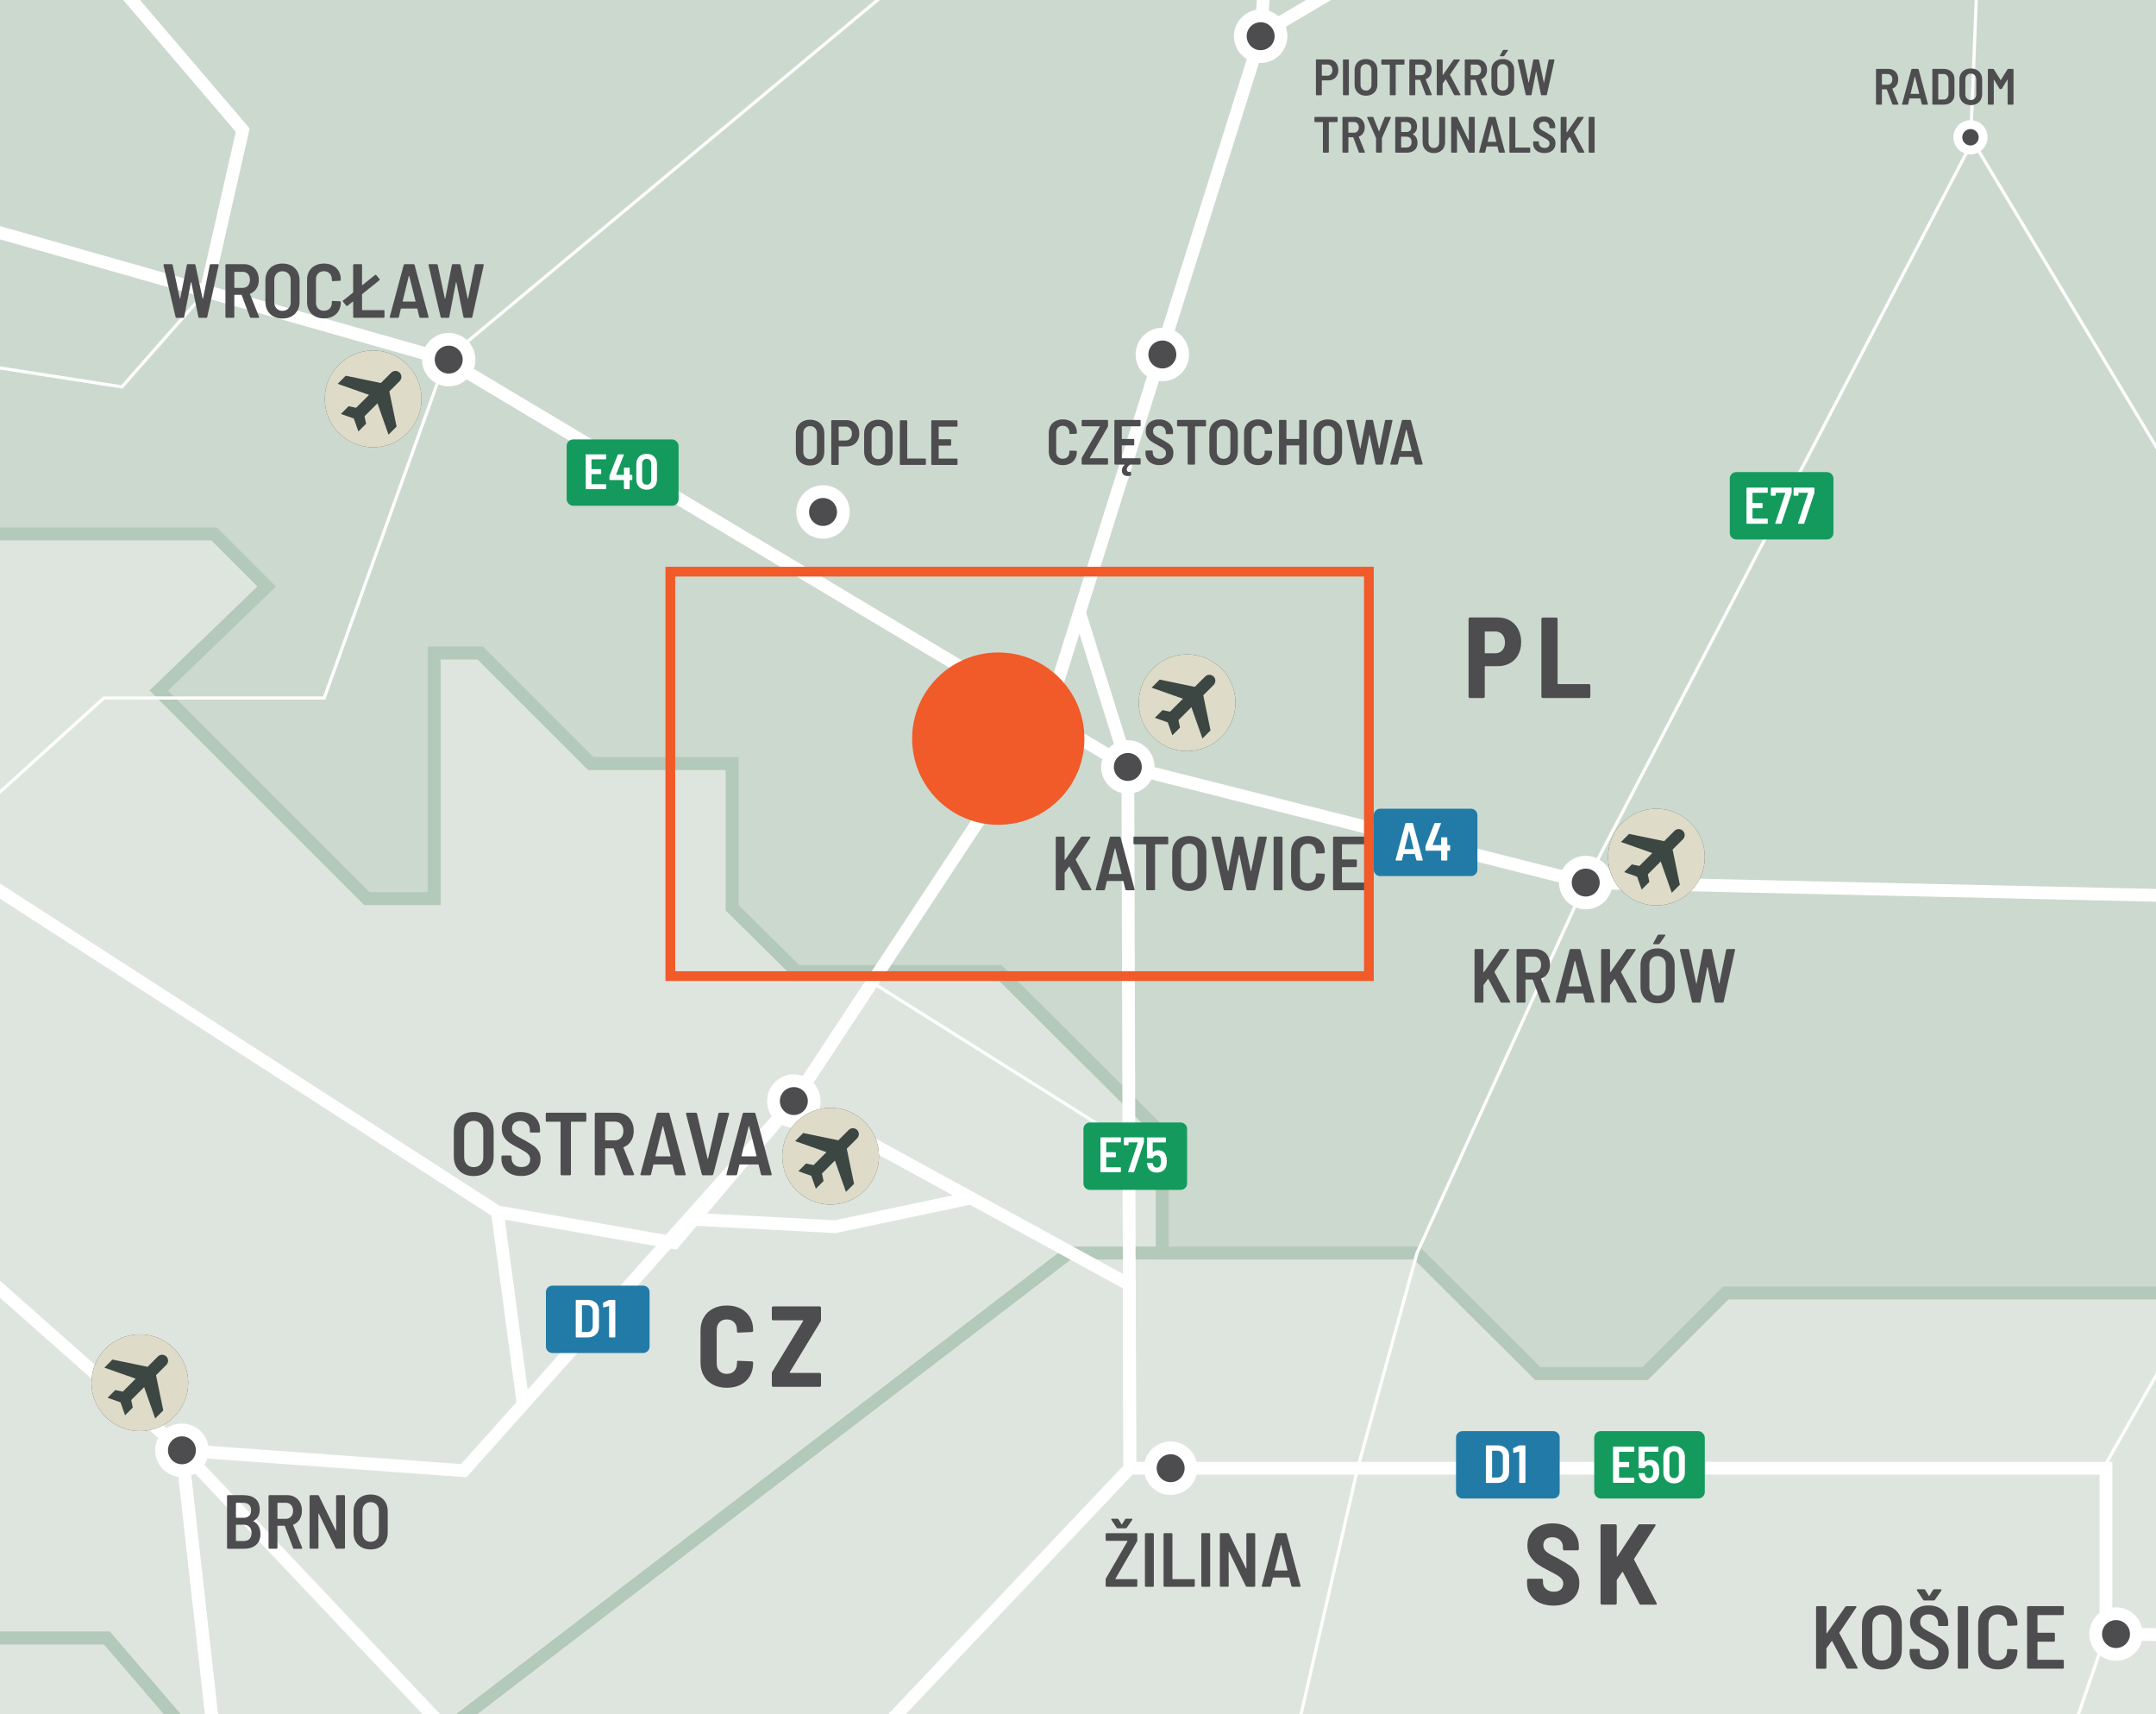 <?xml version="1.0" encoding="UTF-8"?> <svg xmlns="http://www.w3.org/2000/svg" xmlns:xlink="http://www.w3.org/1999/xlink" viewBox="0 0 221.102 175.748"><rect x="0" y="0" width="221.102" height="175.748" fill="#333333" stroke="none"/><defs><clipPath id="clippath"><rect width="221.102" height="175.748" fill="none"></rect></clipPath><clipPath id="clippath-4"><rect width="221.102" height="175.748" fill="none"></rect></clipPath><clipPath id="clippath-5"><rect width="221.102" height="175.748" fill="none"></rect></clipPath><clipPath id="clippath-6"><rect width="221.102" height="175.748" fill="none"></rect></clipPath><clipPath id="clippath-7"><rect width="221.102" height="175.748" fill="none"></rect></clipPath><clipPath id="clippath-8"><rect width="221.102" height="175.748" fill="none"></rect></clipPath><clipPath id="clippath-9"><rect width="221.102" height="175.748" fill="none"></rect></clipPath><clipPath id="clippath-10"><rect width="221.102" height="175.748" fill="none"></rect></clipPath><clipPath id="clippath-14"><rect width="221.102" height="175.748" fill="none"></rect></clipPath><clipPath id="clippath-28"><rect width="221.102" height="175.748" fill="none"></rect></clipPath><clipPath id="clippath-32"><rect width="221.102" height="175.748" fill="none"></rect></clipPath><clipPath id="clippath-33"><rect width="221.102" height="175.748" fill="none"></rect></clipPath><clipPath id="clippath-34"><rect width="221.102" height="175.748" fill="none"></rect></clipPath><clipPath id="clippath-35"><rect width="221.102" height="175.748" fill="none"></rect></clipPath><clipPath id="clippath-36"><rect width="221.102" height="175.748" fill="none"></rect></clipPath><clipPath id="clippath-37"><rect width="221.102" height="175.748" fill="none"></rect></clipPath><clipPath id="clippath-38"><rect width="221.102" height="175.748" fill="none"></rect></clipPath><clipPath id="clippath-39"><rect width="221.102" height="175.748" fill="none"></rect></clipPath></defs><g><g id="Layer_2" data-name="Layer 2"><g id="Layer_1-2" data-name="Layer 1"><g clip-path="url(#clippath)"><rect width="221.102" height="175.748" fill="#d1d3d4"></rect><polygon points="0 54.73 0 167.946 10.961 167.946 17.66 175.748 47.871 175.748 109.603 128.475 119.201 128.475 119.201 116.287 102.434 99.594 81.689 99.594 75.092 93.073 75.092 78.272 60.583 78.272 49.255 66.945 44.523 66.945 44.523 92.13 37.622 92.13 16.293 70.801 27.356 60.137 21.95 54.73 0 54.73" fill="#dee5de"></polygon><g clip-path="url(#clippath-4)"><polyline points="45.761 177.364 109.603 128.476 119.2 128.476 119.2 116.288 102.434 99.595 81.688 99.595 75.092 93.074 75.092 78.273 60.582 78.273 49.255 66.946 44.523 66.946 44.523 92.13 37.622 92.13 16.292 70.802 27.356 60.138 21.95 54.73 -6.741 54.73 -24.279 37.193 -33.227 46.353 -43.595 46.353 -56.363 33.584 -78.127 55.35 -94.958 55.35 -109.323 69.713 -126.299 69.713 -143.201 86.617 -126.154 103.666 -126.154 120.642 -63.796 182.999 -51.091 182.999 -25.016 156.922 -14.575 156.922 -3.553 167.946 10.961 167.946 19.047 177.364 45.761 177.364" fill="none" stroke="#b3c9b9" stroke-miterlimit="10" stroke-width="1.309"></polyline></g><polygon points="109.602 128.476 47.871 175.748 221.102 175.748 221.102 132.561 176.971 132.561 168.706 140.827 157.714 140.827 145.318 128.476 109.602 128.476" fill="#dee5de"></polygon><g clip-path="url(#clippath-5)"><polygon points="236.727 132.561 176.971 132.561 168.706 140.827 157.714 140.827 145.317 128.476 109.602 128.476 45.761 177.364 45.725 202.22 76.525 235.424 95.252 235.424 117.547 213.129 135.638 213.129 146.167 202.601 173.862 202.601 193.177 183.284 217.879 183.284 230.901 196.307 239.92 196.307 254.933 181.293 254.933 150.53 236.727 132.561" fill="none" stroke="#b3c9b9" stroke-miterlimit="10" stroke-width="1.309"></polygon></g><polygon points="0 0 0 54.732 21.95 54.732 27.355 60.137 16.293 70.801 37.622 92.129 44.523 92.129 44.523 66.946 49.254 66.946 60.583 78.274 75.092 78.274 75.092 93.073 81.688 99.596 102.434 99.596 119.201 116.288 119.201 128.477 145.318 128.477 157.715 140.828 168.705 140.828 176.971 132.562 221.102 132.562 221.102 0 0 0" fill="#ccd9ce"></polygon><g clip-path="url(#clippath-6)"><polygon points="-31.321 44.402 -31.322 11.169 -45.735 -3.088 -45.735 -62.177 -63.201 -79.644 -63.201 -87.859 -54.305 -96.756 -54.305 -119.416 -54.305 -140.818 -36.181 -158.942 8.929 -158.942 41.655 -191.667 56.81 -191.667 71.867 -206.724 104.982 -206.724 104.982 -185.218 117.604 -172.594 149.09 -172.594 159.899 -183.404 276.772 -183.404 299.516 -160.66 299.516 -126.019 316.292 -109.242 316.292 -67.981 287.537 -39.226 309.855 -39.226 309.855 22.267 323.347 35.76 323.347 72.759 267.994 128.114 267.994 150.53 254.932 150.53 236.727 132.562 176.971 132.562 168.705 140.828 157.715 140.828 145.317 128.476 119.201 128.476 119.201 116.287 102.433 99.595 81.688 99.595 75.092 93.073 75.092 78.274 60.582 78.274 49.254 66.945 44.523 66.945 44.523 92.129 37.622 92.129 16.292 70.801 27.356 60.137 21.95 54.731 -6.741 54.731 -24.279 37.192 -31.321 44.402" fill="none" stroke="#b3c9b9" stroke-miterlimit="10" stroke-width="1.309"></polygon></g><polygon points="0 167.946 0 175.748 17.66 175.748 10.96 167.946 0 167.946" fill="#dee5de"></polygon><g clip-path="url(#clippath-7)"><polygon points="-77.837 302.806 -46.933 302.806 -37.465 293.338 -.575 293.338 28.298 264.691 28.298 251.211 34.386 245.123 34.386 231.62 44.667 231.62 59.452 217.017 45.725 202.219 45.761 177.363 19.047 177.363 10.96 167.946 -3.552 167.946 -14.577 156.921 -25.015 156.921 -51.091 182.999 -63.796 182.999 -75.443 171.351 -75.443 188.109 -84.475 179.077 -91.984 179.077 -91.984 196.815 -102.866 196.815 -115.598 209.547 -115.598 219.449 -103.791 231.257 -103.791 249.702 -118.781 234.712 -135.076 234.712 -135.076 230.985 -143.891 239.799 -159.67 239.799 -164.512 244.641 -170.769 244.641 -176.929 250.8 -190.358 250.8 -190.358 243.173 -207.333 243.173 -207.333 251.3 -216.001 259.968 -234.43 241.54 -240.306 247.416 -240.306 270.595 -229.533 270.595 -218.759 281.368 -209.619 272.228 -193.839 288.007 -185.352 288.007 -185.352 277.124 -154.446 277.124 -145.342 268.019 -136.6 268.019 -143.909 275.328 -143.909 280.172 -128.284 295.797 -100.037 295.797 -93.05 302.784 -77.837 302.806" fill="none" stroke="#b3c9b9" stroke-miterlimit="10" stroke-width="1.309"></polygon><polyline points="130.887 242.594 84.869 247.801 59.452 228.385 59.692 204.848 45.762 177.364 18.658 148.696 -50.68 87.313 -63.565 60.315 -86.325 34.983 -86.325 -10.074 -101.863 -60.336 -125.487 -68.278 -139.564 -104.069 -234.655 -128.77 -269.885 -102.764 -298.27 -102.764 -307.489 -37.97 -316.402 -13.172 -329.243 -5.423 -340.747 28.022 -334.389 71.566 -303.312 129.389 -282.87 147.076 -227.727 145.016 -172.728 135.44" fill="none" stroke="#fff" stroke-miterlimit="10" stroke-width=".327"></polyline><polyline points="-86.325 34.983 -9.68 21.107 45.725 36.861 115.661 78.635 162.62 90.488 336.62 94.402" fill="none" stroke="#fff" stroke-miterlimit="10" stroke-width=".327"></polyline><polyline points="-368.644 121.465 -325.768 87.609 -277.124 69.279 -250.026 52.078 -167.12 44.182 -130.761 47.671 -152.657 15.104 -121.781 -49.063 -101.863 -60.336 -74.703 -127.373 -36.075 -129.823 11.84 -155.561 57.793 -182.854 100.583 -187.828 109.642 -111.449 131.37 -35.398 56.556 -45.527 -9.673 -50.41 -97.39 -45.868 -121.781 -49.063 -158.82 -45.759 -199.931 -38.801 -234.828 -45.444 -268.962 -37.97 -307.49 -37.97" fill="none" stroke="#fff" stroke-miterlimit="10" stroke-width="1.309"></polyline><polyline points="131.969 -34.946 45.724 36.861 33.25 71.565 10.652 71.565 -6.957 87.489 -50.68 87.313 -96.534 106.208 -108.25 108.094 -115.303 109.23 -143.239 129.988 -172.899 135.171 -194.282 115.286 -219.881 109.525 -278.215 97.729 -281.16 127.848 -282.87 147.274 -293.291 161.375 -298.631 169.069 -317.3 227.162" fill="none" stroke="#fff" stroke-miterlimit="10" stroke-width=".327"></polyline><polyline points="138.184 -148.364 185.655 -51.674 204.285 -40.757 131.969 -34.947 129.282 3.712 107.29 73.63 81.409 112.889 47.56 150.782 18.658 148.696" fill="none" stroke="#fff" stroke-miterlimit="10" stroke-width=".327"></polyline><polyline points="129.282 3.712 204.285 -40.757 334.784 -38.46" fill="none" stroke="#fff" stroke-miterlimit="10" stroke-width=".327"></polyline><polyline points="204.286 -40.757 202.078 14.871 162.621 90.487" fill="none" stroke="#fff" stroke-miterlimit="10" stroke-width=".327"></polyline><polyline points="204.286 -40.757 236.002 3.33 272.419 31.288 336.62 94.402" fill="none" stroke="#fff" stroke-miterlimit="10" stroke-width=".327"></polyline><polyline points="-19.085 254.376 42.783 218.339 59.692 204.848 76.753 191.846 115.864 150.53 215.972 150.53 215.972 167.536" fill="none" stroke="#fff" stroke-miterlimit="10" stroke-width=".327"></polyline><polyline points="130.887 242.594 164.4 229.865 204.516 229.865 204.516 200.917 215.972 167.536" fill="none" stroke="#fff" stroke-miterlimit="10" stroke-width=".327"></polyline></g><polyline points="81.41 112.89 115.811 131.71 115.864 150.53" fill="none" stroke="#fff" stroke-miterlimit="10" stroke-width=".327"></polyline><g clip-path="url(#clippath-8)"><polyline points="-50.68 87.313 -29.485 67.402 -26.414 55.611 -13.041 48.431 -5.592 36.861 12.501 39.666 21.133 29.868 24.89 13.344 -9.673 -27.137 -9.673 -50.41 -36.075 -129.823" fill="none" stroke="#fff" stroke-miterlimit="10" stroke-width=".327"></polyline></g><polyline points="110.72 62.864 115.663 78.634 115.81 131.71" fill="none" stroke="#fff" stroke-miterlimit="10" stroke-width=".327"></polyline><g clip-path="url(#clippath-9)"><polyline points="76.296 191.693 93.722 198.083 130.648 187.817 139.237 150.507" fill="none" stroke="#fff" stroke-miterlimit="10" stroke-width=".327"></polyline></g><polyline points="162.62 90.487 145.317 128.476 139.237 150.507" fill="none" stroke="#fff" stroke-miterlimit="10" stroke-width=".327"></polyline><line x1="51.007" y1="124.254" x2="53.621" y2="143.737" fill="none" stroke="#fff" stroke-miterlimit="10" stroke-width="1.309"></line><g clip-path="url(#clippath-10)"><polyline points="202.078 14.074 248.901 92.098 215.537 150.83" fill="none" stroke="#fff" stroke-miterlimit="10" stroke-width=".327"></polyline><polyline points="100.629 -187.323 103.676 -160.461 109.641 -111.451 131.969 -34.946 129.282 3.711 107.292 73.631 81.41 112.89 47.561 150.783 18.658 148.695 25.364 208.594" fill="none" stroke="#fff" stroke-miterlimit="10" stroke-width="1.309"></polyline><polyline points="110.72 62.864 115.663 78.634 115.864 150.53 76.296 192.328 59.692 204.848 42.782 218.339 25.364 208.594 23.576 230.312 21.134 259.979 -15.087 271.488 -38.344 274.35 -42.438 289.361 -77.534 295.4 -104.351 318.04 -91.691 343.707 -71.742 347.253 -73.999 356.874 -81.101 362.657" fill="none" stroke="#fff" stroke-miterlimit="10" stroke-width="1.309"></polyline><polyline points="128.927 3.712 204.286 -40.757 185.656 -51.673 138.185 -148.364 103.676 -160.46" fill="none" stroke="#fff" stroke-miterlimit="10" stroke-width="1.309"></polyline><polyline points="-36.074 -129.824 -9.672 -50.411 -9.672 -27.138 24.891 13.344 21.134 29.869 45.725 36.861 115.662 78.635 162.62 90.488 339.595 94.445" fill="none" stroke="#fff" stroke-miterlimit="10" stroke-width="1.309"></polyline><polyline points="-388.589 -16.496 -410.221 -4.433 -424.852 -4.043 -445.334 -11.552 -433.027 4.856 -429.245 4.057 -402.878 9.95 -340.747 14.478 -323.369 14.878 -300.974 21.107 -244.706 26.124 -231.055 16.088 -152.656 15.103 -102.469 37.958 -9.68 21.107 21.134 29.867" fill="none" stroke="#fff" stroke-miterlimit="10" stroke-width="1.309"></polyline><polyline points="-321.533 171.614 -301.615 178.358 -298.63 169.069 -293.291 161.375 -278.81 164.437 -266.584 168.223 -224.115 187.969 -193.855 186.189 -162.53 200.284 -93.721 195.835 -89.193 200.284 -63.2 207.005 -52.311 207.99 25.364 208.595 42.782 218.34 59.452 228.385 84.869 247.802 130.887 242.595 156.355 320.895 219.725 320.895 219.725 342.951 300.047 342.951 323.297 342.951 356.743 382.478 405.992 415.736 407.099 382.678 394.663 345.908 323.297 342.951" fill="none" stroke="#fff" stroke-miterlimit="10" stroke-width="1.309"></polyline><polyline points="-269.885 -102.763 -240.663 -85.604 -234.829 -45.445 -199.599 -38.82 -170.68 -43.751 -152.656 15.105 -102.471 37.959 -86.325 34.982 -63.565 60.316 -50.681 87.313 18.659 148.697 45.761 177.364 59.692 204.848 59.452 228.385 84.868 247.802 130.888 242.595 156.354 320.895 219.725 320.895 219.725 342.951 243.869 342.951 260.269 400.636 286.403 426.366 264.164 448.121 264.164 456.478 302.136 493.619 293.313 496.044 282.272 554.434 282.272 583.128 271.23 612.824 256.905 618.811 256.905 642.053 270.205 655.353" fill="none" stroke="#fff" stroke-miterlimit="10" stroke-width="1.309"></polyline><polyline points="18.658 148.696 25.364 208.594 42.782 218.339 59.452 228.385" fill="none" stroke="#fff" stroke-miterlimit="10" stroke-width="1.309"></polyline><polyline points="-293.292 161.375 -282.87 147.274 -278.214 97.728 -219.882 109.523 -194.282 115.285 -172.899 135.17 -143.24 129.988 -115.304 109.229 -96.535 106.206 -50.681 87.313 -6.564 87.132 51.007 124.254 69.116 127.416 81.409 112.89 115.811 131.71 115.863 150.53 215.971 150.53 215.971 167.535 267.777 168.082" fill="none" stroke="#fff" stroke-miterlimit="10" stroke-width="1.309"></polyline></g><polyline points="71.358 125.022 85.64 125.769 99.577 122.829" fill="none" stroke="#fff" stroke-miterlimit="10" stroke-width="1.309"></polyline><line x1="89.43" y1="100.716" x2="115.863" y2="117.321" fill="none" stroke="#fff" stroke-miterlimit="10" stroke-width=".327"></line><g><path d="M154.85,63.624c.365.212.648.511.848.896s.3.825.3,1.319c0,.487-.1.917-.3,1.29s-.483.662-.848.866-.783.306-1.254.306h-1.272c-.04,0-.059.021-.059.06v3.062c0,.04-.014.073-.041.101-.028.027-.061.041-.1.041h-1.378c-.04,0-.073-.014-.1-.041-.028-.027-.042-.061-.042-.101v-7.976c0-.039.014-.072.042-.1.027-.027.061-.041.1-.041h2.851c.471,0,.889.105,1.254.317ZM154.061,66.681c.184-.2.276-.47.276-.808,0-.345-.092-.62-.276-.824-.185-.204-.43-.307-.736-.307h-1.001c-.04,0-.059.02-.059.06v2.12c0,.039.02.059.059.059h1.001c.306,0,.551-.1.736-.3Z" fill="#4d4d4f"></path><path d="M158.113,71.523c-.027-.027-.041-.061-.041-.101v-7.964c0-.039.014-.072.041-.1s.061-.041.1-.041h1.378c.039,0,.073.014.1.041s.042.061.042.1v6.621c0,.039.02.059.059.059h3.157c.039,0,.073.014.1.042.027.027.042.061.042.1v1.143c0,.04-.014.073-.042.101s-.061.041-.1.041h-4.736c-.039,0-.073-.014-.1-.041Z" fill="#4d4d4f"></path></g><g><path d="M157.884,164.331c-.409-.192-.725-.463-.948-.812-.224-.35-.336-.752-.336-1.208v-.307c0-.039.014-.072.042-.1.027-.027.061-.041.1-.041h1.354c.04,0,.073.014.1.041.028.027.042.061.042.1v.225c0,.274.102.504.306.688s.479.277.825.277c.306,0,.54-.078.701-.235.161-.157.242-.357.242-.602,0-.181-.051-.335-.153-.465s-.245-.251-.43-.365-.469-.27-.854-.466c-.471-.235-.856-.455-1.155-.659s-.554-.468-.766-.789c-.212-.322-.318-.711-.318-1.167s.107-.854.324-1.195c.216-.342.52-.604.913-.789.393-.185.84-.277,1.343-.277.526,0,.994.101,1.402.301.409.2.727.48.955.842.228.361.341.777.341,1.249v.235c0,.04-.014.073-.041.101-.028.027-.061.041-.1.041h-1.355c-.039,0-.073-.014-.1-.041s-.041-.061-.041-.101v-.212c0-.282-.099-.519-.294-.707-.197-.188-.464-.282-.801-.282-.283,0-.505.072-.666.218-.161.146-.242.348-.242.606,0,.181.047.338.142.472s.239.261.436.383.495.28.896.477l.248.142c.455.252.811.47,1.066.654s.469.418.642.7c.173.283.259.625.259,1.025,0,.715-.242,1.282-.725,1.702s-1.125.631-1.926.631c-.542,0-1.017-.097-1.425-.289Z" fill="#4d4d4f"></path><path d="M164.18,164.484c-.027-.027-.041-.061-.041-.101v-7.964c0-.039.014-.072.041-.1s.061-.041.1-.041h1.378c.039,0,.073.014.1.041s.042.061.042.1v3.134c0,.023.01.04.029.048s.033,0,.041-.024l2.109-3.204c.039-.062.094-.094.165-.094h1.52c.055,0,.092.016.112.047s.014.07-.018.118l-2.179,3.381c-.008.023-.008.051,0,.082l2.309,4.453c.016.031.023.055.023.07,0,.063-.043.095-.13.095h-1.508c-.071,0-.125-.035-.165-.106l-1.673-3.228c-.008-.023-.02-.035-.035-.035s-.031.012-.047.035l-.53.766c-.016.031-.023.056-.023.071v2.355c0,.04-.014.073-.042.101s-.061.041-.1.041h-1.378c-.039,0-.073-.014-.1-.041Z" fill="#4d4d4f"></path></g><g><path d="M73.123,141.967c-.409-.212-.725-.515-.948-.907-.224-.393-.336-.849-.336-1.366v-3.275c0-.511.112-.96.336-1.349.224-.389.54-.689.948-.901.408-.212.879-.318,1.414-.318s1.005.104,1.414.312c.409.208.725.501.949.878.224.377.335.816.335,1.319v.059c0,.039-.014.074-.041.106-.028.031-.061.047-.1.047l-1.378.059c-.094,0-.142-.043-.142-.13v-.152c0-.322-.094-.581-.283-.778-.188-.196-.44-.294-.754-.294s-.565.098-.754.294c-.188.197-.283.456-.283.778v3.451c0,.322.094.579.283.771s.44.289.754.289.565-.097.754-.289.283-.449.283-.771v-.153c0-.086.047-.129.142-.129l1.378.059c.039,0,.072.014.1.041.027.027.041.062.041.101v.035c0,.503-.112.946-.335,1.331-.224.385-.54.682-.949.89-.408.208-.879.312-1.414.312s-1.005-.106-1.414-.318Z" fill="#4d4d4f"></path><path d="M79.196,142.149c-.028-.027-.042-.061-.042-.101v-1.236c0-.063.016-.122.047-.177l3.157-5.195c.023-.048.012-.071-.036-.071h-3.027c-.04,0-.073-.014-.1-.041-.028-.027-.042-.061-.042-.1v-1.144c0-.039.014-.072.042-.1.027-.027.061-.041.1-.041h4.759c.039,0,.073.014.1.041s.042.061.042.1v1.237c0,.063-.016.122-.047.177l-3.157,5.195c-.023.047-.012.07.035.07h3.028c.039,0,.073.014.1.042.027.027.042.061.042.1v1.143c0,.04-.014.073-.042.101s-.061.041-.1.041h-4.759c-.04,0-.073-.014-.1-.041Z" fill="#4d4d4f"></path></g><g><path d="M151.245,102.771c-.019-.019-.028-.041-.028-.067v-5.309c0-.026.009-.049.028-.066.018-.019.041-.028.066-.028h.723c.026,0,.048.01.067.028.018.018.027.04.027.066v2.262c0,.016.005.026.016.031.011.006.021,0,.032-.016l1.61-2.309c.026-.042.063-.063.11-.063h.793c.037,0,.062.013.074.036.013.023.009.051-.012.082l-1.484,2.207c-.005.016-.005.034,0,.055l1.595,3.008c.01.021.016.037.016.048,0,.042-.026.062-.079.062h-.801c-.052,0-.091-.023-.118-.07l-1.241-2.341c-.005-.016-.013-.023-.024-.023-.01,0-.021.005-.031.016l-.44.604c-.01.021-.016.037-.016.048v1.672c0,.026-.009.049-.027.067-.019.019-.041.027-.067.027h-.723c-.026,0-.048-.009-.066-.027Z" fill="#4d4d4f"></path><path d="M158.042,102.721l-.848-2.255c-.01-.021-.023-.031-.039-.031h-.675c-.026,0-.04.014-.04.04v2.229c0,.026-.009.049-.027.067-.019.019-.041.027-.067.027h-.723c-.026,0-.048-.009-.066-.027-.019-.019-.028-.041-.028-.067v-5.309c0-.026.009-.049.028-.066.018-.019.041-.028.066-.028h1.814c.298,0,.562.067.793.201.23.133.409.321.534.565.126.243.188.521.188.836,0,.341-.079.636-.235.888-.157.251-.372.43-.644.534-.026.011-.034.028-.024.055l.927,2.309c.005.011.008.026.008.048,0,.042-.026.062-.079.062h-.754c-.058,0-.094-.026-.11-.078ZM156.44,98.126v1.562c0,.026.013.04.04.04h.824c.22,0,.398-.075.534-.225.136-.148.204-.347.204-.593,0-.251-.068-.451-.204-.601s-.314-.224-.534-.224h-.824c-.026,0-.04.013-.04.039Z" fill="#4d4d4f"></path><path d="M162.574,102.721l-.205-.841c-.005-.021-.018-.031-.039-.031h-1.618c-.021,0-.034.011-.04.031l-.196.841c-.016.052-.052.078-.11.078h-.746c-.068,0-.094-.034-.079-.103l1.429-5.316c.016-.053.052-.079.11-.079h.896c.058,0,.094.026.11.079l1.43,5.316.008.032c0,.047-.029.07-.086.07h-.754c-.058,0-.094-.026-.11-.078ZM160.869,101.122c.011.008.021.012.032.012h1.241c.01,0,.021-.004.031-.012.011-.008.013-.02.008-.035l-.644-2.576c-.005-.016-.013-.023-.023-.023s-.019.008-.023.023l-.628,2.576c-.005.016-.002.027.008.035Z" fill="#4d4d4f"></path><path d="M164.227,102.771c-.019-.019-.028-.041-.028-.067v-5.309c0-.026.009-.049.028-.066.018-.019.041-.028.066-.028h.723c.026,0,.048.01.067.028.018.018.027.04.027.066v2.262c0,.016.005.026.016.031.011.006.021,0,.032-.016l1.61-2.309c.026-.042.063-.063.11-.063h.793c.037,0,.062.013.074.036.013.023.009.051-.012.082l-1.484,2.207c-.005.016-.005.034,0,.055l1.595,3.008c.01.021.016.037.016.048,0,.042-.026.062-.079.062h-.801c-.052,0-.091-.023-.118-.07l-1.241-2.341c-.005-.016-.013-.023-.024-.023-.01,0-.021.005-.031.016l-.44.604c-.01.021-.016.037-.016.048v1.672c0,.026-.009.049-.027.067-.019.019-.041.027-.067.027h-.723c-.026,0-.048-.009-.066-.027Z" fill="#4d4d4f"></path><path d="M169.065,102.657c-.265-.142-.469-.342-.613-.601s-.216-.559-.216-.899v-2.215c0-.335.072-.632.216-.892.144-.259.348-.459.613-.601.264-.141.569-.212.915-.212.351,0,.658.071.923.212.264.142.47.342.616.601.146.26.22.557.22.892v2.215c0,.341-.074.641-.22.899s-.352.459-.616.601c-.265.142-.572.212-.923.212-.346,0-.651-.07-.915-.212ZM170.596,101.837c.155-.165.232-.378.232-.641v-2.277c0-.267-.077-.482-.232-.647-.154-.165-.36-.248-.616-.248-.251,0-.453.083-.605.248s-.228.381-.228.647v2.277c0,.263.076.476.228.641s.354.247.605.247c.256,0,.462-.082.616-.247ZM169.54,96.775c-.01-.021-.008-.048.008-.079l.448-.809c.026-.042.065-.062.118-.062h.589c.037,0,.062.012.074.035.013.023.009.051-.012.082l-.558.801c-.026.042-.062.063-.11.063h-.487c-.037,0-.06-.011-.071-.031Z" fill="#4d4d4f"></path><path d="M173.514,102.721l-1.241-5.317v-.031c0-.047.029-.071.086-.071h.754c.058,0,.092.029.102.087l.73,3.432c.005.016.013.023.023.023.011,0,.019-.01.024-.031l.675-3.424c.005-.058.039-.087.102-.087h.683c.058,0,.092.029.102.087l.73,3.432c.005.021.013.032.023.032.011,0,.019-.011.024-.032l.691-3.432c.011-.058.044-.087.102-.087h.723c.073,0,.102.034.086.103l-1.17,5.31c-.01.058-.044.086-.102.086h-.707c-.058,0-.092-.028-.102-.086l-.723-3.542c-.005-.017-.013-.024-.023-.024-.011,0-.019.008-.024.024l-.683,3.542c-.005.058-.039.086-.102.086h-.683c-.053,0-.086-.026-.103-.078Z" fill="#4d4d4f"></path></g><g><path d="M186.273,171.055c-.021-.021-.032-.047-.032-.078v-6.193c0-.03.011-.057.032-.078.021-.021.047-.032.078-.032h.843c.03,0,.056.011.078.032s.032.048.032.078v2.639c0,.019.006.03.018.036.012.007.024,0,.037-.018l1.878-2.694c.031-.049.073-.073.128-.073h.925c.043,0,.072.014.087.041.016.028.011.06-.014.097l-1.731,2.574c-.006.019-.006.04,0,.064l1.86,3.51c.012.024.019.042.019.055,0,.049-.031.073-.092.073h-.935c-.061,0-.107-.027-.138-.082l-1.448-2.73c-.006-.019-.015-.028-.027-.028s-.024.007-.037.019l-.513.706c-.012.024-.018.042-.018.055v1.951c0,.031-.011.057-.032.078s-.047.032-.078.032h-.843c-.031,0-.057-.011-.078-.032Z" fill="#4d4d4f"></path><path d="M191.917,170.922c-.309-.165-.547-.398-.714-.701-.168-.302-.252-.651-.252-1.049v-2.584c0-.391.084-.737.252-1.04.167-.302.406-.536.714-.701.309-.164.665-.247,1.067-.247.409,0,.768.083,1.077.247.309.165.548.399.719.701.171.303.257.649.257,1.04v2.584c0,.397-.086.747-.257,1.049-.171.303-.411.536-.719.701s-.667.247-1.077.247c-.403,0-.759-.082-1.067-.247ZM193.704,169.965c.18-.192.271-.441.271-.747v-2.657c0-.312-.09-.563-.271-.756s-.42-.289-.719-.289c-.293,0-.528.097-.706.289s-.266.444-.266.756v2.657c0,.306.088.555.266.747s.413.288.706.288c.299,0,.539-.096.719-.288Z" fill="#4d4d4f"></path><path d="M196.796,170.945c-.305-.144-.542-.349-.71-.614s-.252-.572-.252-.921v-.238c0-.03.011-.057.032-.078.021-.021.047-.032.078-.032h.825c.031,0,.057.011.078.032.021.021.032.048.032.078v.184c0,.263.092.477.275.641.184.165.431.248.742.248.287,0,.507-.073.66-.22.153-.147.229-.34.229-.577,0-.165-.042-.308-.128-.427-.086-.119-.206-.229-.362-.33-.156-.101-.396-.236-.72-.407-.373-.195-.672-.369-.898-.522-.226-.152-.417-.348-.572-.586s-.234-.528-.234-.871c0-.525.176-.94.527-1.246.351-.305.814-.458,1.388-.458.397,0,.748.075,1.054.225.305.149.541.362.706.637.165.275.248.59.248.943v.193c0,.03-.011.056-.032.077s-.047.032-.078.032h-.824c-.031,0-.057-.011-.078-.032s-.032-.047-.032-.077v-.175c0-.263-.088-.479-.266-.65s-.416-.257-.714-.257c-.263,0-.471.069-.623.206-.153.138-.229.329-.229.573,0,.165.04.306.119.421.08.116.2.227.362.33.162.104.408.238.737.403.44.251.764.446.971.587s.383.322.527.545.215.496.215.82c0,.537-.18.965-.541,1.282s-.843.477-1.448.477c-.403,0-.757-.072-1.063-.215ZM196.577,163.014c0-.049.027-.073.083-.073h.65c.061,0,.104.024.128.073l.367.596c.012.019.024.027.037.027.012,0,.021-.009.027-.027l.367-.596c.024-.049.067-.073.128-.073h.651c.042,0,.072.014.087.041s.011.06-.014.097l-.651.943c-.03.049-.073.073-.128.073h-.962c-.055,0-.098-.024-.128-.073l-.623-.943c-.013-.019-.019-.04-.019-.064Z" fill="#4d4d4f"></path><path d="M200.805,171.055c-.021-.021-.032-.047-.032-.078v-6.193c0-.03.011-.057.032-.078.021-.021.047-.032.078-.032h.843c.03,0,.056.011.078.032s.032.048.032.078v6.193c0,.031-.011.057-.032.078s-.047.032-.078.032h-.843c-.031,0-.057-.011-.078-.032Z" fill="#4d4d4f"></path><path d="M203.824,170.917c-.306-.161-.542-.389-.71-.683-.168-.293-.252-.632-.252-1.017v-2.694c0-.385.084-.722.252-1.012.167-.29.404-.515.71-.674.305-.159.656-.238,1.054-.238s.748.078,1.054.233c.305.156.542.376.71.66s.252.615.252.994v.055c0,.031-.011.059-.032.083-.021.024-.048.036-.078.036l-.852.037c-.073,0-.11-.037-.11-.11v-.109c0-.287-.087-.52-.261-.697-.174-.177-.402-.266-.683-.266-.287,0-.518.089-.692.266-.174.178-.261.41-.261.697v2.812c0,.287.087.518.261.691.174.175.405.262.692.262.281,0,.508-.087.683-.262.174-.174.261-.404.261-.691v-.119c0-.067.037-.101.11-.101l.852.036c.03,0,.057.011.078.032.021.021.032.048.032.078v.036c0,.379-.084.714-.252,1.004s-.405.513-.71.669c-.306.155-.657.233-1.054.233s-.749-.081-1.054-.243Z" fill="#4d4d4f"></path><path d="M211.617,165.557c-.021.021-.047.031-.078.031h-2.547c-.031,0-.046.016-.046.046v1.723c0,.031.015.046.046.046h1.631c.03,0,.056.011.078.032s.032.048.032.078v.696c0,.03-.011.057-.032.078s-.047.031-.078.031h-1.631c-.031,0-.046.016-.046.046v1.76c0,.03.015.046.046.046h2.547c.031,0,.057.011.078.032.021.021.032.047.032.077v.696c0,.031-.011.057-.032.078-.021.021-.047.032-.078.032h-3.546c-.031,0-.057-.011-.078-.032-.021-.021-.032-.047-.032-.078v-6.193c0-.03.011-.057.032-.078.021-.021.047-.032.078-.032h3.546c.031,0,.057.011.078.032.021.021.032.048.032.078v.696c0,.03-.011.057-.032.078Z" fill="#4d4d4f"></path></g><g><path d="M108.297,91.248c-.019-.019-.028-.041-.028-.067v-5.309c0-.026.009-.049.028-.066.018-.019.041-.028.066-.028h.723c.026,0,.048.01.067.028.018.018.027.04.027.066v2.262c0,.016.005.026.016.031.011.006.021,0,.032-.016l1.61-2.309c.026-.042.063-.063.11-.063h.793c.037,0,.062.013.074.036.013.023.009.051-.012.082l-1.484,2.207c-.005.016-.005.034,0,.055l1.595,3.008c.01.021.016.037.016.048,0,.042-.026.062-.079.062h-.801c-.052,0-.091-.023-.118-.07l-1.241-2.341c-.005-.016-.013-.023-.024-.023-.01,0-.021.005-.031.016l-.44.604c-.01.021-.016.037-.016.048v1.672c0,.026-.009.049-.027.067-.019.019-.041.027-.067.027h-.723c-.026,0-.048-.009-.066-.027Z" fill="#4d4d4f"></path><path d="M115.409,91.197l-.205-.841c-.005-.021-.018-.031-.039-.031h-1.618c-.021,0-.034.011-.04.031l-.196.841c-.016.052-.052.078-.11.078h-.746c-.068,0-.094-.034-.079-.103l1.429-5.316c.016-.053.052-.079.11-.079h.896c.058,0,.094.026.11.079l1.43,5.316.008.032c0,.047-.029.07-.086.07h-.754c-.058,0-.094-.026-.11-.078ZM113.704,89.598c.011.008.021.012.032.012h1.241c.01,0,.021-.004.031-.012.011-.008.013-.02.008-.035l-.644-2.576c-.005-.016-.013-.023-.023-.023s-.019.008-.023.023l-.628,2.576c-.005.016-.002.027.008.035Z" fill="#4d4d4f"></path><path d="M119.779,85.805c.018.018.027.04.027.066v.604c0,.026-.009.049-.027.067-.019.018-.041.027-.067.027h-1.217c-.026,0-.04.013-.04.039v4.57c0,.026-.009.049-.027.067s-.041.027-.067.027h-.722c-.026,0-.049-.009-.067-.027-.019-.019-.027-.041-.027-.067v-4.57c0-.026-.013-.039-.04-.039h-1.17c-.026,0-.049-.01-.067-.027-.019-.019-.027-.041-.027-.067v-.604c0-.026.009-.049.027-.066.018-.019.041-.028.067-.028h3.377c.026,0,.048.01.067.028Z" fill="#4d4d4f"></path><path d="M121.043,91.134c-.265-.142-.469-.342-.613-.601s-.216-.559-.216-.899v-2.215c0-.335.072-.632.216-.892.144-.259.348-.459.613-.601.264-.141.569-.212.915-.212.351,0,.658.071.923.212.264.142.47.342.616.601.146.26.22.557.22.892v2.215c0,.341-.074.641-.22.899s-.352.459-.616.601c-.265.142-.572.212-.923.212-.346,0-.651-.07-.915-.212ZM122.574,90.313c.155-.165.232-.378.232-.641v-2.277c0-.267-.077-.482-.232-.647-.154-.165-.36-.248-.616-.248-.251,0-.453.083-.605.248s-.228.381-.228.647v2.277c0,.263.076.476.228.641s.354.247.605.247c.256,0,.462-.082.616-.247Z" fill="#4d4d4f"></path><path d="M125.492,91.197l-1.241-5.317v-.031c0-.047.029-.071.086-.071h.754c.058,0,.092.029.102.087l.73,3.432c.005.016.013.023.023.023.011,0,.019-.01.024-.031l.675-3.424c.005-.058.039-.087.102-.087h.683c.058,0,.092.029.102.087l.73,3.432c.005.021.013.032.023.032.011,0,.019-.011.024-.032l.691-3.432c.011-.058.044-.087.102-.087h.723c.073,0,.102.034.086.103l-1.17,5.31c-.01.058-.044.086-.102.086h-.707c-.058,0-.092-.028-.102-.086l-.723-3.542c-.005-.017-.013-.024-.023-.024-.011,0-.019.008-.024.024l-.683,3.542c-.005.058-.039.086-.102.086h-.683c-.053,0-.086-.026-.103-.078Z" fill="#4d4d4f"></path><path d="M130.64,91.248c-.019-.019-.028-.041-.028-.067v-5.309c0-.026.009-.049.028-.066.018-.019.041-.028.066-.028h.723c.026,0,.048.01.067.028.018.018.027.04.027.066v5.309c0,.026-.009.049-.027.067-.019.019-.041.027-.067.027h-.723c-.026,0-.048-.009-.066-.027Z" fill="#4d4d4f"></path><path d="M133.228,91.13c-.262-.139-.465-.334-.609-.585s-.216-.542-.216-.872v-2.309c0-.33.072-.619.216-.868.144-.248.347-.44.609-.577.262-.136.563-.204.903-.204s.641.066.903.2.465.322.609.565c.144.244.216.527.216.853v.047c0,.026-.009.05-.027.07-.019.021-.041.032-.067.032l-.73.031c-.062,0-.094-.031-.094-.095v-.094c0-.246-.074-.445-.224-.597-.149-.152-.344-.229-.585-.229-.246,0-.444.076-.593.229-.149.151-.224.351-.224.597v2.411c0,.246.075.443.224.593.149.149.347.224.593.224.241,0,.436-.074.585-.224s.224-.347.224-.593v-.103c0-.058.032-.086.094-.086l.73.031c.026,0,.048.009.067.027.018.019.027.041.027.066v.032c0,.324-.072.611-.216.859-.144.249-.347.44-.609.573-.262.134-.562.2-.903.2s-.642-.069-.903-.208Z" fill="#4d4d4f"></path><path d="M139.908,86.536c-.019.018-.041.027-.067.027h-2.183c-.026,0-.04.013-.04.039v1.477c0,.026.013.039.04.039h1.398c.026,0,.048.009.066.027.019.019.028.041.028.067v.597c0,.026-.009.048-.028.066-.018.019-.041.027-.066.027h-1.398c-.026,0-.04.014-.04.039v1.509c0,.025.013.039.04.039h2.183c.026,0,.048.009.067.027.018.019.027.041.027.066v.597c0,.026-.009.049-.027.067-.019.019-.041.027-.067.027h-3.04c-.026,0-.048-.009-.066-.027-.019-.019-.028-.041-.028-.067v-5.309c0-.026.009-.049.028-.066.018-.019.041-.028.066-.028h3.04c.026,0,.048.01.067.028.018.018.027.04.027.066v.597c0,.026-.009.049-.027.067Z" fill="#4d4d4f"></path></g><g><path d="M18.006,32.507l-1.241-5.317v-.031c0-.047.029-.071.086-.071h.754c.058,0,.092.029.102.087l.73,3.432c.005.016.013.023.023.023.011,0,.019-.01.024-.031l.675-3.424c.005-.058.039-.087.102-.087h.683c.058,0,.092.029.102.087l.73,3.432c.005.021.013.032.023.032.011,0,.019-.011.024-.032l.691-3.432c.011-.058.044-.087.102-.087h.723c.073,0,.102.034.086.103l-1.17,5.31c-.01.058-.044.086-.102.086h-.707c-.058,0-.092-.028-.102-.086l-.723-3.542c-.005-.017-.013-.024-.023-.024-.011,0-.019.008-.024.024l-.683,3.542c-.005.058-.039.086-.102.086h-.683c-.053,0-.086-.026-.103-.078Z" fill="#4d4d4f"></path><path d="M25.632,32.507l-.848-2.255c-.01-.021-.023-.031-.039-.031h-.675c-.026,0-.04.014-.04.04v2.229c0,.026-.009.049-.027.067-.019.019-.041.027-.067.027h-.723c-.026,0-.048-.009-.066-.027-.019-.019-.028-.041-.028-.067v-5.309c0-.026.009-.049.028-.066.018-.019.041-.028.066-.028h1.814c.298,0,.562.067.793.201.23.133.409.321.534.565.126.243.188.521.188.836,0,.341-.079.636-.235.888-.157.251-.372.43-.644.534-.026.011-.034.028-.024.055l.927,2.309c.005.011.008.026.008.048,0,.042-.026.062-.079.062h-.754c-.058,0-.094-.026-.11-.078ZM24.03,27.912v1.562c0,.026.013.04.04.04h.824c.22,0,.398-.075.534-.225.136-.148.204-.347.204-.593,0-.251-.068-.451-.204-.601s-.314-.224-.534-.224h-.824c-.026,0-.04.013-.04.039Z" fill="#4d4d4f"></path><path d="M28.047,32.443c-.265-.142-.469-.342-.613-.601s-.216-.559-.216-.899v-2.215c0-.335.072-.632.216-.892.144-.259.348-.459.613-.601.264-.141.569-.212.915-.212.351,0,.658.071.923.212.264.142.47.342.616.601.146.26.22.557.22.892v2.215c0,.341-.074.641-.22.899s-.352.459-.616.601c-.265.142-.572.212-.923.212-.346,0-.651-.07-.915-.212ZM29.578,31.623c.155-.165.232-.378.232-.641v-2.277c0-.267-.077-.482-.232-.647-.154-.165-.36-.248-.616-.248-.251,0-.453.083-.605.248s-.228.381-.228.647v2.277c0,.263.076.476.228.641s.354.247.605.247c.256,0,.462-.082.616-.247Z" fill="#4d4d4f"></path><path d="M32.316,32.439c-.262-.139-.465-.334-.609-.585s-.216-.542-.216-.872v-2.309c0-.33.072-.619.216-.868.144-.248.347-.44.609-.577.262-.136.563-.204.903-.204s.641.066.903.2.465.322.609.565c.144.244.216.527.216.853v.047c0,.026-.009.05-.027.07-.019.021-.041.032-.067.032l-.73.031c-.062,0-.094-.031-.094-.095v-.094c0-.246-.074-.445-.224-.597-.149-.152-.344-.229-.585-.229-.246,0-.444.076-.593.229-.149.151-.224.351-.224.597v2.411c0,.246.075.443.224.593.149.149.347.224.593.224.241,0,.436-.074.585-.224s.224-.347.224-.593v-.103c0-.058.032-.086.094-.086l.73.031c.026,0,.048.009.067.027.018.019.027.041.027.066v.032c0,.324-.072.611-.216.859-.144.249-.347.44-.609.573-.262.134-.562.2-.903.2s-.642-.069-.903-.208Z" fill="#4d4d4f"></path></g><path d="M37.169,31.8h2.168c.026,0,.048.009.066.027.019.019.028.041.028.066v.597c0,.026-.009.049-.028.067-.018.019-.041.027-.066.027h-3.024c-.026,0-.048-.009-.067-.027-.018-.019-.027-.041-.027-.067v-1.539c0-.016-.005-.026-.016-.031-.011-.005-.021-.003-.031.008l-.534.424c-.021.016-.042.024-.063.024s-.044-.014-.071-.04l-.322-.393c-.021-.031-.031-.052-.031-.062,0-.021.013-.045.039-.071l1.005-.801c.016-.011.023-.026.023-.047v-2.78c0-.026.009-.049.027-.066.019-.019.041-.028.067-.028h.723c.026,0,.048.01.067.028.018.018.027.04.027.066v2.019c0,.016.005.026.016.031.01.005.021.003.031-.008l1.28-1.029c.026-.016.047-.023.063-.023.021,0,.044.014.071.04l.33.393c.016.021.023.042.023.062s-.013.045-.039.07l-1.751,1.406c-.016.005-.023.021-.023.047v1.571c0,.025.013.039.039.039Z" fill="#4d4d4f"></path><g><path d="M43.005,32.507l-.205-.841c-.005-.021-.018-.031-.039-.031h-1.618c-.021,0-.034.011-.04.031l-.196.841c-.016.052-.052.078-.11.078h-.746c-.068,0-.094-.034-.079-.103l1.429-5.316c.016-.053.052-.079.11-.079h.896c.058,0,.094.026.11.079l1.43,5.316.008.032c0,.047-.029.07-.086.07h-.754c-.058,0-.094-.026-.11-.078ZM41.301,30.908c.011.008.021.012.032.012h1.241c.01,0,.021-.004.031-.012.011-.008.013-.02.008-.035l-.644-2.576c-.005-.016-.013-.023-.023-.023s-.019.008-.023.023l-.628,2.576c-.005.016-.002.027.008.035Z" fill="#4d4d4f"></path><path d="M45.188,32.507l-1.241-5.317v-.031c0-.047.029-.071.086-.071h.754c.058,0,.092.029.102.087l.73,3.432c.005.016.013.023.023.023.011,0,.019-.01.024-.031l.675-3.424c.005-.058.039-.087.102-.087h.683c.058,0,.092.029.102.087l.73,3.432c.005.021.013.032.023.032.011,0,.019-.011.024-.032l.691-3.432c.011-.058.044-.087.102-.087h.723c.073,0,.102.034.086.103l-1.17,5.31c-.01.058-.044.086-.102.086h-.707c-.058,0-.092-.028-.102-.086l-.723-3.542c-.005-.017-.013-.024-.023-.024-.011,0-.019.008-.024.024l-.683,3.542c-.005.058-.039.086-.102.086h-.683c-.053,0-.086-.026-.103-.078Z" fill="#4d4d4f"></path></g><g><path d="M47.505,120.332c-.309-.165-.547-.398-.714-.701-.168-.302-.252-.651-.252-1.049v-2.584c0-.391.084-.737.252-1.04.167-.302.406-.536.714-.701.309-.164.665-.247,1.067-.247.409,0,.768.083,1.077.247.309.165.548.399.719.701.171.303.257.649.257,1.04v2.584c0,.397-.086.747-.257,1.049-.171.303-.411.536-.719.701s-.667.247-1.077.247c-.403,0-.759-.082-1.067-.247ZM49.292,119.375c.18-.192.271-.441.271-.747v-2.657c0-.312-.09-.563-.271-.756s-.42-.289-.719-.289c-.293,0-.528.097-.706.289s-.266.444-.266.756v2.657c0,.306.088.555.266.747s.413.288.706.288c.299,0,.539-.096.719-.288Z" fill="#4d4d4f"></path><path d="M52.384,120.355c-.305-.144-.542-.349-.71-.614s-.252-.572-.252-.921v-.238c0-.03.011-.057.032-.078.021-.021.047-.032.078-.032h.825c.031,0,.057.011.078.032.021.021.032.048.032.078v.184c0,.263.092.477.275.641.184.165.431.248.742.248.287,0,.507-.073.66-.22.153-.147.229-.34.229-.577,0-.165-.042-.308-.128-.427-.086-.119-.206-.229-.362-.33-.156-.101-.396-.236-.72-.407-.373-.195-.672-.369-.898-.522-.226-.152-.417-.348-.572-.586s-.234-.528-.234-.871c0-.525.176-.94.527-1.246.351-.305.814-.458,1.388-.458.397,0,.748.075,1.054.225.305.149.541.362.706.637.165.275.248.59.248.943v.193c0,.03-.011.056-.032.077s-.047.032-.078.032h-.824c-.031,0-.057-.011-.078-.032s-.032-.047-.032-.077v-.175c0-.263-.088-.479-.266-.65s-.416-.257-.714-.257c-.263,0-.471.069-.623.206-.153.138-.229.329-.229.573,0,.165.04.306.119.421.08.116.2.227.362.33.162.104.408.238.737.403.44.251.764.446.971.587s.383.322.527.545.215.496.215.82c0,.537-.18.965-.541,1.282s-.843.477-1.448.477c-.403,0-.757-.072-1.063-.215Z" fill="#4d4d4f"></path><path d="M60.095,114.115c.021.021.032.048.032.078v.705c0,.031-.011.057-.032.078s-.047.032-.078.032h-1.42c-.03,0-.045.016-.045.046v5.332c0,.031-.011.057-.032.078s-.047.032-.078.032h-.843c-.031,0-.057-.011-.078-.032s-.032-.047-.032-.078v-5.332c0-.03-.016-.046-.046-.046h-1.365c-.031,0-.057-.011-.078-.032s-.032-.047-.032-.078v-.705c0-.03.01-.057.032-.078s.047-.032.078-.032h3.94c.03,0,.056.011.078.032Z" fill="#4d4d4f"></path><path d="M63.929,120.405l-.99-2.63c-.012-.024-.027-.036-.046-.036h-.788c-.031,0-.046.016-.046.046v2.602c0,.031-.011.057-.032.078s-.047.032-.078.032h-.843c-.031,0-.057-.011-.078-.032-.021-.021-.032-.047-.032-.078v-6.193c0-.03.011-.057.032-.078.021-.021.047-.032.078-.032h2.117c.348,0,.657.078.925.233.269.156.477.376.623.66s.22.609.22.976c0,.397-.092.742-.275,1.035-.184.294-.434.501-.751.623-.031.013-.04.034-.027.064l1.081,2.694c.006.012.009.03.009.055,0,.049-.031.073-.092.073h-.879c-.067,0-.11-.03-.128-.092ZM62.06,115.045v1.823c0,.031.015.046.046.046h.962c.256,0,.464-.087.623-.261.159-.174.238-.404.238-.691,0-.294-.08-.527-.238-.701-.159-.174-.367-.262-.623-.262h-.962c-.031,0-.046.016-.046.046Z" fill="#4d4d4f"></path><path d="M69.216,120.405l-.238-.98c-.006-.024-.021-.036-.046-.036h-1.887c-.025,0-.04.012-.046.036l-.229.98c-.019.062-.062.092-.128.092h-.871c-.079,0-.11-.04-.091-.119l1.667-6.203c.018-.061.061-.092.128-.092h1.044c.067,0,.11.031.128.092l1.667,6.203.009.037c0,.055-.034.082-.101.082h-.879c-.067,0-.11-.03-.128-.092ZM67.228,118.541c.012.009.024.014.037.014h1.448c.012,0,.024-.005.037-.014.012-.01.015-.023.009-.041l-.751-3.006c-.006-.019-.015-.027-.027-.027-.013,0-.021.009-.028.027l-.733,3.006c-.006.018-.003.031.009.041Z" fill="#4d4d4f"></path><path d="M71.974,120.405l-1.622-6.203v-.036c0-.056.034-.083.101-.083h.907c.061,0,.101.031.119.092l1.082,4.608c.006.025.015.037.027.037s.021-.012.027-.037l1.054-4.6c.019-.066.058-.101.119-.101h.889c.08,0,.11.04.092.119l-1.622,6.203c-.019.062-.062.092-.128.092h-.917c-.067,0-.11-.03-.128-.092Z" fill="#4d4d4f"></path><path d="M78.039,120.405l-.238-.98c-.006-.024-.021-.036-.046-.036h-1.887c-.025,0-.04.012-.046.036l-.229.98c-.019.062-.062.092-.128.092h-.871c-.079,0-.11-.04-.091-.119l1.667-6.203c.018-.061.061-.092.128-.092h1.044c.067,0,.11.031.128.092l1.667,6.203.009.037c0,.055-.034.082-.101.082h-.879c-.067,0-.11-.03-.128-.092ZM76.051,118.541c.012.009.024.014.037.014h1.448c.012,0,.024-.005.037-.014.012-.01.015-.023.009-.041l-.751-3.006c-.006-.019-.015-.027-.027-.027-.013,0-.021.009-.028.027l-.733,3.006c-.006.018-.003.031.009.041Z" fill="#4d4d4f"></path></g><g><path d="M26.249,158.401c-.306.259-.706.389-1.198.389h-1.673c-.026,0-.048-.009-.066-.027-.019-.019-.028-.041-.028-.067v-5.309c0-.026.009-.049.028-.066.018-.019.041-.028.066-.028h1.579c.529,0,.941.125,1.237.373.295.249.443.62.443,1.111,0,.54-.212.922-.636,1.147-.026.016-.029.031-.008.047.476.257.714.693.714,1.312,0,.487-.153.86-.459,1.119ZM24.195,154.117v1.461c0,.026.013.039.04.039h.73c.246,0,.438-.066.578-.2.139-.134.208-.32.208-.562,0-.246-.069-.438-.208-.573-.139-.137-.332-.204-.578-.204h-.73c-.026,0-.04.013-.04.039ZM25.589,157.777c.139-.146.208-.352.208-.613s-.07-.467-.212-.616c-.141-.149-.333-.224-.573-.224h-.777c-.026,0-.04.013-.04.039v1.595c0,.025.013.039.04.039h.785c.241,0,.431-.073.569-.22Z" fill="#4d4d4f"></path><path d="M30.054,158.712l-.848-2.255c-.01-.021-.023-.031-.039-.031h-.675c-.026,0-.04.014-.04.04v2.229c0,.026-.009.049-.027.067-.019.019-.041.027-.067.027h-.723c-.026,0-.048-.009-.066-.027-.019-.019-.028-.041-.028-.067v-5.309c0-.026.009-.049.028-.066.018-.019.041-.028.066-.028h1.814c.298,0,.562.067.793.201.23.133.409.321.534.565.126.243.188.521.188.836,0,.341-.079.636-.235.888-.157.251-.372.43-.644.534-.026.011-.034.028-.024.055l.927,2.309c.005.011.008.026.008.048,0,.042-.026.062-.079.062h-.754c-.058,0-.094-.026-.11-.078ZM28.452,154.117v1.562c0,.026.013.04.04.04h.824c.22,0,.398-.075.534-.225.136-.148.204-.347.204-.593,0-.251-.068-.451-.204-.601s-.314-.224-.534-.224h-.824c-.026,0-.04.013-.04.039Z" fill="#4d4d4f"></path><path d="M34.495,153.32c.018-.019.041-.028.067-.028h.722c.026,0,.048.01.067.028.018.018.027.04.027.066v5.309c0,.026-.009.049-.027.067-.019.019-.041.027-.067.027h-.762c-.047,0-.084-.023-.11-.07l-1.712-3.519c-.011-.016-.021-.022-.032-.02-.01.002-.016.014-.016.035l.008,3.479c0,.026-.009.049-.027.067-.019.019-.041.027-.067.027h-.723c-.026,0-.048-.009-.066-.027-.019-.019-.028-.041-.028-.067v-5.309c0-.026.009-.049.028-.066.018-.019.041-.028.066-.028h.754c.052,0,.089.024.11.071l1.72,3.534c.01.016.021.022.031.02.011-.003.016-.015.016-.035l-.008-3.495c0-.026.009-.049.027-.066Z" fill="#4d4d4f"></path><path d="M37.087,158.648c-.265-.142-.469-.342-.613-.601s-.216-.559-.216-.899v-2.215c0-.335.072-.632.216-.892.144-.259.348-.459.613-.601.264-.141.569-.212.915-.212.351,0,.658.071.923.212.264.142.47.342.616.601.146.26.22.557.22.892v2.215c0,.341-.074.641-.22.899s-.352.459-.616.601c-.265.142-.572.212-.923.212-.346,0-.651-.07-.915-.212ZM38.618,157.828c.155-.165.232-.378.232-.641v-2.277c0-.267-.077-.482-.232-.647-.154-.165-.36-.248-.616-.248-.251,0-.453.083-.605.248s-.228.381-.228.647v2.277c0,.263.076.476.228.641s.354.247.605.247c.256,0,.462-.082.616-.247Z" fill="#4d4d4f"></path></g><g><path d="M113.414,162.661c-.019-.019-.027-.041-.027-.067v-.651c0-.042.01-.081.031-.118l2.207-3.801c.016-.031.005-.047-.032-.047h-2.112c-.026,0-.049-.01-.067-.027-.019-.019-.027-.041-.027-.067v-.597c0-.026.009-.049.027-.066.018-.019.041-.028.067-.028h3.055c.026,0,.048.01.067.028.019.018.027.04.027.066v.651c0,.042-.01.082-.031.118l-2.207,3.802c-.016.031-.005.047.032.047h2.112c.026,0,.048.009.067.027s.027.041.027.066v.597c0,.026-.009.049-.027.067s-.041.027-.067.027h-3.055c-.026,0-.049-.009-.067-.027ZM113.96,155.769c0-.042.023-.063.071-.063h.558c.052,0,.089.021.11.063l.314.511c.01.016.021.023.031.023.011,0,.019-.008.024-.023l.314-.511c.021-.042.058-.063.11-.063h.558c.037,0,.062.013.075.036s.009.051-.012.082l-.558.809c-.026.042-.063.063-.11.063h-.825c-.047,0-.084-.021-.11-.063l-.534-.809c-.011-.016-.016-.034-.016-.055Z" fill="#4d4d4f"></path><path d="M117.443,162.661c-.019-.019-.028-.041-.028-.067v-5.309c0-.026.009-.049.028-.066.018-.019.041-.028.066-.028h.723c.026,0,.048.01.067.028.018.018.027.04.027.066v5.309c0,.026-.009.049-.027.067-.019.019-.041.027-.067.027h-.723c-.026,0-.048-.009-.066-.027Z" fill="#4d4d4f"></path><path d="M119.352,162.661c-.019-.019-.028-.041-.028-.067v-5.309c0-.026.009-.049.028-.066.018-.019.041-.028.066-.028h.723c.026,0,.048.01.067.028.018.018.027.04.027.066v4.579c0,.025.013.039.04.039h2.16c.026,0,.048.009.067.027.018.019.027.041.027.066v.597c0,.026-.009.049-.027.067-.019.019-.041.027-.067.027h-3.016c-.026,0-.048-.009-.066-.027Z" fill="#4d4d4f"></path><path d="M123.223,162.661c-.019-.019-.028-.041-.028-.067v-5.309c0-.026.009-.049.028-.066.018-.019.041-.028.066-.028h.723c.026,0,.048.01.067.028.018.018.027.04.027.066v5.309c0,.026-.009.049-.027.067-.019.019-.041.027-.067.027h-.723c-.026,0-.048-.009-.066-.027Z" fill="#4d4d4f"></path><path d="M127.842,157.219c.018-.019.041-.028.067-.028h.722c.026,0,.048.01.067.028.018.018.027.04.027.066v5.309c0,.026-.009.049-.027.067-.019.019-.041.027-.067.027h-.762c-.047,0-.084-.023-.11-.07l-1.712-3.519c-.011-.016-.021-.022-.032-.02-.01.002-.016.014-.016.035l.008,3.479c0,.026-.009.049-.027.067-.019.019-.041.027-.067.027h-.723c-.026,0-.048-.009-.066-.027-.019-.019-.028-.041-.028-.067v-5.309c0-.026.009-.049.028-.066.018-.019.041-.028.066-.028h.754c.052,0,.089.024.11.071l1.72,3.534c.01.016.021.022.031.02.011-.003.016-.015.016-.035l-.008-3.495c0-.026.009-.049.027-.066Z" fill="#4d4d4f"></path><path d="M132.432,162.61l-.205-.841c-.005-.021-.018-.031-.039-.031h-1.618c-.021,0-.034.011-.04.031l-.196.841c-.016.052-.052.078-.11.078h-.746c-.068,0-.094-.034-.079-.103l1.429-5.316c.016-.053.052-.079.11-.079h.896c.058,0,.094.026.11.079l1.43,5.316.008.032c0,.047-.029.07-.086.07h-.754c-.058,0-.094-.026-.11-.078ZM130.727,161.012c.011.008.021.012.032.012h1.241c.01,0,.021-.004.031-.012.011-.008.013-.02.008-.035l-.644-2.576c-.005-.016-.013-.023-.023-.023s-.019.008-.023.023l-.628,2.576c-.005.016-.002.027.008.035Z" fill="#4d4d4f"></path></g><g><path d="M194.061,10.678l-.565-1.502c-.007-.015-.016-.021-.026-.021h-.45c-.018,0-.026.009-.026.026v1.487c0,.018-.006.032-.018.044-.013.013-.027.019-.045.019h-.481c-.018,0-.032-.006-.044-.019-.012-.012-.019-.026-.019-.044v-3.54c0-.018.006-.032.019-.044.012-.013.027-.019.044-.019h1.209c.199,0,.375.045.529.134.153.089.272.215.356.377.084.162.125.348.125.558,0,.227-.052.424-.157.592-.105.167-.248.286-.43.355-.017.007-.022.02-.016.037l.618,1.539c.003.007.005.018.005.031,0,.028-.018.042-.052.042h-.502c-.039,0-.063-.018-.073-.053ZM192.993,7.615v1.042c0,.018.009.026.026.026h.55c.146,0,.265-.05.356-.149s.136-.231.136-.396c0-.167-.045-.301-.136-.4s-.209-.149-.356-.149h-.55c-.018,0-.026.009-.026.026Z" fill="#4d4d4f"></path><path d="M197.082,10.678l-.136-.56c-.003-.015-.012-.021-.026-.021h-1.079c-.014,0-.022.007-.026.021l-.131.56c-.011.035-.035.053-.073.053h-.498c-.045,0-.063-.022-.052-.068l.953-3.544c.011-.035.035-.053.073-.053h.597c.038,0,.062.018.073.053l.953,3.544.005.021c0,.031-.019.047-.058.047h-.502c-.039,0-.063-.018-.073-.053ZM195.946,9.612c.007.006.014.008.021.008h.827c.007,0,.014-.002.021-.008.007-.005.009-.013.005-.023l-.43-1.717c-.003-.011-.009-.016-.016-.016s-.012.005-.016.016l-.419,1.717c-.003.011-.002.019.005.023Z" fill="#4d4d4f"></path><path d="M198.184,10.712c-.012-.012-.019-.026-.019-.044v-3.54c0-.018.006-.032.019-.044.012-.013.027-.019.044-.019h1.084c.338,0,.61.094.814.282.204.189.306.44.306.755v1.591c0,.314-.102.565-.306.754s-.476.283-.814.283h-1.084c-.018,0-.032-.006-.044-.019ZM198.799,10.207l.518-.006c.15,0,.271-.051.361-.154.091-.103.14-.243.146-.421v-1.456c0-.178-.046-.319-.139-.424-.092-.104-.215-.157-.369-.157h-.518c-.018,0-.026.009-.026.026v2.565c0,.018.009.026.026.026Z" fill="#4d4d4f"></path><path d="M201.493,10.636c-.176-.094-.312-.228-.409-.4-.096-.173-.144-.372-.144-.6v-1.476c0-.224.048-.422.144-.595.096-.173.232-.307.409-.4.176-.095.379-.142.61-.142.234,0,.439.047.615.142.176.094.313.228.411.4.098.173.146.371.146.595v1.476c0,.228-.049.427-.146.6-.098.173-.235.307-.411.4-.176.095-.381.142-.615.142-.23,0-.434-.047-.61-.142ZM202.514,10.089c.103-.109.154-.252.154-.427v-1.519c0-.178-.052-.321-.154-.432-.103-.109-.24-.165-.411-.165-.167,0-.302.056-.403.165-.101.11-.152.254-.152.432v1.519c0,.175.051.317.152.427.102.11.236.165.403.165.171,0,.308-.055.411-.165Z" fill="#4d4d4f"></path><path d="M205.941,7.065h.487c.017,0,.032.006.044.019.012.012.018.026.018.044v3.54c0,.018-.006.032-.018.044-.012.013-.027.019-.044.019h-.482c-.018,0-.032-.006-.044-.019-.012-.012-.018-.026-.018-.044v-2.482c0-.014-.004-.021-.011-.023s-.014.003-.021.014l-.555.916c-.014.028-.039.042-.073.042h-.1c-.035,0-.06-.014-.073-.042l-.555-.911c-.007-.011-.014-.015-.021-.013-.007,0-.01.009-.01.023v2.477c0,.018-.006.032-.019.044-.012.013-.027.019-.044.019h-.482c-.017,0-.032-.006-.044-.019-.012-.012-.018-.026-.018-.044v-3.54c0-.018.006-.032.018-.044.012-.013.027-.019.044-.019h.482c.035,0,.059.014.073.042l.686,1.094c.01.021.021.021.031,0l.675-1.094c.014-.028.039-.042.074-.042Z" fill="#4d4d4f"></path></g><g><path d="M136.757,6.228c.155.091.276.219.361.385s.128.355.128.568c0,.209-.043.395-.128.555-.085.161-.206.285-.361.374-.155.09-.333.134-.531.134h-.644c-.018,0-.026.009-.026.026v1.43c0,.018-.006.032-.018.044-.012.013-.027.019-.044.019h-.482c-.018,0-.032-.006-.044-.019-.012-.012-.019-.026-.019-.044v-3.545c0-.018.006-.032.019-.045.012-.012.027-.018.044-.018h1.209c.203,0,.381.045.537.136ZM136.501,7.602c.092-.103.139-.239.139-.41,0-.175-.046-.314-.139-.419-.093-.105-.216-.157-.369-.157h-.55c-.018,0-.026.009-.026.026v1.089c0,.018.009.026.026.026h.55c.153,0,.276-.052.369-.155Z" fill="#4d4d4f"></path><path d="M137.742,9.744c-.012-.012-.019-.026-.019-.044v-3.54c0-.018.006-.032.019-.044.012-.013.027-.019.044-.019h.481c.018,0,.032.006.045.019.012.012.018.026.018.044v3.54c0,.018-.006.032-.018.044-.013.013-.027.019-.045.019h-.481c-.018,0-.032-.006-.044-.019Z" fill="#4d4d4f"></path><path d="M139.47,9.668c-.176-.094-.312-.228-.409-.4-.096-.173-.144-.372-.144-.6v-1.476c0-.224.048-.422.144-.595.096-.173.232-.307.409-.4.176-.095.379-.142.61-.142.234,0,.439.047.615.142.176.094.313.228.411.4.098.173.146.371.146.595v1.476c0,.228-.049.427-.146.6-.098.173-.235.307-.411.4-.176.095-.381.142-.615.142-.23,0-.434-.047-.61-.142ZM140.491,9.121c.103-.109.154-.252.154-.427v-1.519c0-.178-.052-.321-.154-.432-.103-.109-.24-.165-.411-.165-.167,0-.302.056-.403.165-.101.11-.152.254-.152.432v1.519c0,.175.051.317.152.427.102.11.236.165.403.165.171,0,.308-.055.411-.165Z" fill="#4d4d4f"></path><path d="M144.014,6.116c.012.012.019.026.019.044v.403c0,.018-.006.032-.019.045-.012.012-.027.018-.044.018h-.812c-.018,0-.026.009-.026.026v3.048c0,.018-.006.032-.018.044-.012.013-.027.019-.044.019h-.482c-.018,0-.032-.006-.044-.019-.012-.012-.019-.026-.019-.044v-3.048c0-.018-.009-.026-.026-.026h-.78c-.018,0-.032-.006-.044-.018-.012-.013-.019-.027-.019-.045v-.403c0-.018.006-.032.019-.044.012-.013.027-.019.044-.019h2.251c.018,0,.032.006.044.019Z" fill="#4d4d4f"></path><path d="M146.205,9.71l-.565-1.502c-.007-.015-.016-.021-.026-.021h-.45c-.018,0-.026.009-.026.026v1.487c0,.018-.006.032-.018.044-.013.013-.027.019-.045.019h-.481c-.018,0-.032-.006-.044-.019-.012-.012-.019-.026-.019-.044v-3.54c0-.018.006-.032.019-.044.012-.013.027-.019.044-.019h1.209c.199,0,.375.045.529.134.153.089.272.215.356.377.084.162.125.348.125.558,0,.227-.052.424-.157.592-.105.167-.248.286-.43.355-.017.007-.022.02-.016.037l.618,1.539c.003.007.005.018.005.031,0,.028-.018.042-.052.042h-.502c-.039,0-.063-.018-.073-.053ZM145.137,6.647v1.042c0,.018.009.026.026.026h.55c.146,0,.265-.05.356-.149s.136-.231.136-.396c0-.167-.045-.301-.136-.4s-.209-.149-.356-.149h-.55c-.018,0-.026.009-.026.026Z" fill="#4d4d4f"></path><path d="M147.36,9.744c-.012-.012-.019-.026-.019-.044v-3.54c0-.018.006-.032.019-.044.012-.013.027-.019.044-.019h.481c.018,0,.032.006.045.019.012.012.018.026.018.044v1.508c0,.011.003.018.011.021.007.003.014,0,.021-.011l1.074-1.539c.017-.028.042-.042.073-.042h.529c.024,0,.041.008.05.023.008.016.006.034-.008.055l-.99,1.472c-.003.011-.003.022,0,.037l1.063,2.005c.007.014.01.024.01.031,0,.028-.018.042-.052.042h-.534c-.035,0-.061-.016-.079-.047l-.827-1.561c-.003-.011-.009-.016-.016-.016s-.014.004-.021.011l-.293.403c-.007.014-.011.024-.011.031v1.115c0,.018-.006.032-.018.044-.013.013-.027.019-.045.019h-.481c-.018,0-.032-.006-.044-.019Z" fill="#4d4d4f"></path><path d="M151.891,9.71l-.565-1.502c-.007-.015-.016-.021-.026-.021h-.45c-.018,0-.026.009-.026.026v1.487c0,.018-.006.032-.018.044-.013.013-.027.019-.045.019h-.481c-.018,0-.032-.006-.044-.019-.012-.012-.019-.026-.019-.044v-3.54c0-.018.006-.032.019-.044.012-.013.027-.019.044-.019h1.209c.199,0,.375.045.529.134.153.089.272.215.356.377.084.162.125.348.125.558,0,.227-.052.424-.157.592-.105.167-.248.286-.43.355-.017.007-.022.02-.016.037l.618,1.539c.003.007.005.018.005.031,0,.028-.018.042-.052.042h-.502c-.039,0-.063-.018-.073-.053ZM150.823,6.647v1.042c0,.018.009.026.026.026h.55c.146,0,.265-.05.356-.149s.136-.231.136-.396c0-.167-.045-.301-.136-.4s-.209-.149-.356-.149h-.55c-.018,0-.026.009-.026.026Z" fill="#4d4d4f"></path><path d="M153.501,9.668c-.176-.094-.312-.228-.409-.4-.096-.173-.144-.372-.144-.6v-1.476c0-.224.048-.422.144-.595.096-.173.232-.307.409-.4.176-.095.379-.142.61-.142.234,0,.439.047.615.142.176.094.313.228.411.4.098.173.146.371.146.595v1.476c0,.228-.049.427-.146.6-.098.173-.235.307-.411.4-.176.095-.381.142-.615.142-.23,0-.434-.047-.61-.142ZM154.522,9.121c.103-.109.154-.252.154-.427v-1.519c0-.178-.052-.321-.154-.432-.103-.109-.24-.165-.411-.165-.167,0-.302.056-.403.165-.101.11-.152.254-.152.432v1.519c0,.175.051.317.152.427.102.11.236.165.403.165.171,0,.308-.055.411-.165ZM153.818,5.747c-.007-.014-.005-.031.005-.053l.298-.539c.018-.028.044-.042.079-.042h.393c.024,0,.041.008.05.023s.006.034-.008.055l-.372.534c-.018.028-.042.042-.073.042h-.325c-.024,0-.04-.007-.047-.021Z" fill="#4d4d4f"></path><path d="M156.467,9.71l-.827-3.544v-.021c0-.031.019-.047.058-.047h.502c.039,0,.061.02.068.058l.487,2.288c.003.011.009.016.016.016s.012-.007.016-.021l.451-2.283c.003-.038.026-.058.068-.058h.456c.038,0,.061.02.068.058l.487,2.288c.004.014.009.021.016.021.007,0,.012-.007.016-.021l.46-2.288c.007-.038.03-.058.068-.058h.481c.049,0,.068.022.058.068l-.78,3.539c-.007.038-.03.058-.068.058h-.471c-.039,0-.061-.02-.068-.058l-.482-2.361c-.003-.011-.009-.016-.016-.016s-.012.005-.016.016l-.456,2.361c-.003.038-.026.058-.068.058h-.456c-.035,0-.058-.018-.068-.053Z" fill="#4d4d4f"></path></g><g><path d="M137.155,12.006c.012.012.019.026.019.044v.403c0,.018-.006.032-.019.045-.012.012-.027.018-.044.018h-.812c-.018,0-.026.009-.026.026v3.048c0,.018-.006.032-.018.044-.012.013-.027.019-.044.019h-.482c-.018,0-.032-.006-.044-.019-.012-.012-.019-.026-.019-.044v-3.048c0-.018-.009-.026-.026-.026h-.78c-.018,0-.032-.006-.044-.018-.012-.013-.019-.027-.019-.045v-.403c0-.018.006-.032.019-.044.012-.013.027-.019.044-.019h2.251c.018,0,.032.006.044.019Z" fill="#4d4d4f"></path><path d="M139.347,15.599l-.565-1.502c-.007-.015-.016-.021-.026-.021h-.45c-.018,0-.026.009-.026.026v1.487c0,.018-.006.032-.018.044-.013.013-.027.019-.045.019h-.481c-.018,0-.032-.006-.044-.019-.012-.012-.019-.026-.019-.044v-3.54c0-.018.006-.032.019-.044.012-.013.027-.019.044-.019h1.209c.199,0,.375.045.529.134.153.089.272.215.356.377.084.162.125.348.125.558,0,.227-.052.424-.157.592-.105.167-.248.286-.43.355-.017.007-.022.02-.016.037l.618,1.539c.003.007.005.018.005.031,0,.028-.018.042-.052.042h-.502c-.039,0-.063-.018-.073-.053ZM138.278,12.537v1.042c0,.018.009.026.026.026h.55c.146,0,.265-.05.356-.149s.136-.231.136-.396c0-.167-.045-.301-.136-.4s-.209-.149-.356-.149h-.55c-.018,0-.026.009-.026.026Z" fill="#4d4d4f"></path><path d="M141.134,15.629c-.012-.013-.018-.027-.018-.045v-1.413l-.005-.031-.906-2.079c-.003-.007-.005-.018-.005-.031,0-.028.018-.042.053-.042h.513c.039,0,.063.016.074.047l.565,1.414c.01.024.021.024.031,0l.56-1.414c.011-.031.035-.047.073-.047h.519c.024,0,.04.007.047.021.007.015.007.032,0,.053l-.911,2.079-.005.031v1.413c0,.018-.006.032-.018.045-.013.012-.027.019-.045.019h-.476c-.018,0-.033-.007-.045-.019Z" fill="#4d4d4f"></path><path d="M145.061,15.393c-.204.173-.47.259-.798.259h-1.115c-.018,0-.032-.006-.044-.019-.012-.012-.019-.026-.019-.044v-3.54c0-.018.006-.032.019-.044.012-.013.027-.019.044-.019h1.052c.353,0,.627.083.825.249.197.165.296.412.296.74,0,.359-.142.614-.424.765-.017.011-.019.021-.005.031.317.171.476.463.476.875,0,.324-.102.573-.306.746ZM143.692,12.537v.974c0,.018.009.026.026.026h.487c.164,0,.292-.045.385-.134s.139-.214.139-.374c0-.164-.046-.291-.139-.382s-.221-.137-.385-.137h-.487c-.018,0-.026.009-.026.026ZM144.621,14.976c.093-.098.139-.233.139-.408s-.047-.312-.142-.411-.222-.148-.382-.148h-.518c-.018,0-.026.008-.026.025v1.063c0,.018.009.025.026.025h.523c.161,0,.287-.049.379-.146Z" fill="#4d4d4f"></path><path d="M146.441,15.553c-.175-.094-.31-.228-.406-.4-.096-.173-.144-.373-.144-.6v-2.503c0-.018.006-.032.018-.044.012-.013.027-.019.045-.019h.481c.018,0,.032.006.044.019.012.012.019.026.019.044v2.534c0,.175.05.316.149.425.1.107.231.162.396.162s.296-.055.398-.162c.101-.108.152-.25.152-.425v-2.534c0-.018.006-.032.018-.044.012-.013.027-.019.045-.019h.481c.018,0,.032.006.044.019.012.012.019.026.019.044v2.503c0,.227-.048.427-.144.6-.096.173-.231.307-.406.4-.175.095-.377.142-.607.142-.227,0-.428-.047-.602-.142Z" fill="#4d4d4f"></path><path d="M150.647,12.006c.012-.013.027-.019.044-.019h.482c.018,0,.032.006.044.019.012.012.019.026.019.044v3.54c0,.018-.006.032-.019.044-.012.013-.027.019-.044.019h-.508c-.032,0-.056-.016-.073-.047l-1.142-2.346c-.007-.011-.014-.015-.021-.014-.007.002-.01.01-.01.024l.005,2.319c0,.018-.006.032-.018.044-.012.013-.027.019-.044.019h-.482c-.018,0-.032-.006-.044-.019-.012-.012-.018-.026-.018-.044v-3.54c0-.018.006-.032.018-.044.012-.013.027-.019.044-.019h.503c.035,0,.059.016.073.047l1.146,2.356c.007.011.014.015.021.013.007,0,.01-.01.01-.023l-.005-2.33c0-.018.006-.032.018-.044Z" fill="#4d4d4f"></path><path d="M153.708,15.599l-.136-.56c-.003-.015-.012-.021-.026-.021h-1.079c-.014,0-.022.007-.026.021l-.131.56c-.011.035-.035.053-.073.053h-.498c-.045,0-.063-.022-.052-.068l.953-3.544c.011-.035.035-.053.073-.053h.597c.038,0,.062.018.073.053l.953,3.544.005.021c0,.031-.019.047-.058.047h-.502c-.039,0-.063-.018-.073-.053ZM152.572,14.534c.007.006.014.008.021.008h.827c.007,0,.014-.002.021-.008.007-.005.009-.013.005-.023l-.43-1.717c-.003-.011-.009-.016-.016-.016s-.012.005-.016.016l-.419,1.717c-.003.011-.002.019.005.023Z" fill="#4d4d4f"></path><path d="M154.81,15.634c-.012-.012-.019-.026-.019-.044v-3.54c0-.018.006-.032.019-.044.012-.013.027-.019.044-.019h.481c.018,0,.032.006.045.019.012.012.018.026.018.044v3.053c0,.018.009.026.026.026h1.44c.017,0,.032.006.044.019.012.012.018.026.018.044v.398c0,.018-.006.032-.018.044-.012.013-.027.019-.044.019h-2.011c-.018,0-.032-.006-.044-.019Z" fill="#4d4d4f"></path><path d="M157.776,15.571c-.174-.082-.31-.199-.406-.351-.096-.152-.144-.327-.144-.526v-.137c0-.017.006-.032.019-.044.012-.013.027-.019.044-.019h.471c.018,0,.032.006.044.019.012.012.019.027.019.044v.105c0,.149.052.271.157.366.104.094.246.142.424.142.164,0,.29-.042.377-.126s.131-.193.131-.33c0-.094-.024-.175-.073-.243s-.118-.131-.207-.188c-.089-.058-.226-.135-.411-.233-.213-.111-.384-.211-.513-.298-.129-.088-.238-.199-.327-.335-.089-.137-.134-.302-.134-.498,0-.3.101-.537.301-.712s.465-.262.793-.262c.227,0,.428.043.603.128.174.086.309.207.403.364s.142.337.142.539v.11c0,.018-.006.032-.019.044-.012.013-.027.019-.044.019h-.471c-.018,0-.032-.006-.044-.019-.012-.012-.019-.026-.019-.044v-.1c0-.15-.05-.274-.152-.372-.101-.098-.237-.146-.408-.146-.15,0-.269.039-.356.118-.087.078-.131.188-.131.327,0,.094.022.175.068.241s.114.129.207.188c.092.059.233.136.421.23.251.143.436.254.555.335.118.08.219.184.301.312.082.127.123.283.123.468,0,.308-.103.552-.309.733-.206.182-.481.272-.827.272-.23,0-.433-.041-.607-.123Z" fill="#4d4d4f"></path><path d="M160.067,15.634c-.012-.012-.019-.026-.019-.044v-3.54c0-.018.006-.032.019-.044.012-.013.027-.019.044-.019h.481c.018,0,.032.006.045.019.012.012.018.026.018.044v1.508c0,.011.003.018.011.021.007.003.014,0,.021-.011l1.074-1.539c.017-.028.042-.042.073-.042h.529c.024,0,.041.008.05.023.008.016.006.034-.008.055l-.99,1.472c-.003.011-.003.022,0,.037l1.063,2.005c.007.014.01.024.01.031,0,.028-.018.042-.052.042h-.534c-.035,0-.061-.016-.079-.047l-.827-1.561c-.003-.011-.009-.016-.016-.016s-.014.004-.021.011l-.293.403c-.007.014-.011.024-.011.031v1.115c0,.018-.006.032-.018.044-.013.013-.027.019-.045.019h-.481c-.018,0-.032-.006-.044-.019Z" fill="#4d4d4f"></path><path d="M162.941,15.634c-.012-.012-.019-.026-.019-.044v-3.54c0-.018.006-.032.019-.044.012-.013.027-.019.044-.019h.481c.018,0,.032.006.045.019.012.012.018.026.018.044v3.54c0,.018-.006.032-.018.044-.013.013-.027.019-.045.019h-.481c-.018,0-.032-.006-.044-.019Z" fill="#4d4d4f"></path></g><g><path d="M108.242,47.513c-.218-.115-.387-.278-.507-.487-.12-.21-.18-.452-.18-.727v-1.925c0-.274.06-.516.18-.723.12-.207.289-.367.507-.481.218-.113.469-.17.753-.17s.534.056.752.167.387.269.507.472c.12.202.18.439.18.71v.039c0,.021-.007.041-.022.059-.016.018-.034.026-.056.026l-.609.026c-.052,0-.079-.026-.079-.079v-.078c0-.205-.062-.371-.187-.497-.124-.127-.287-.19-.487-.19-.206,0-.37.063-.494.19-.125.126-.187.292-.187.497v2.009c0,.205.062.37.187.494.124.125.289.187.494.187.201,0,.363-.062.487-.187.125-.124.187-.289.187-.494v-.085c0-.048.026-.071.079-.071l.609.025c.021,0,.04.008.056.023.015.016.022.034.022.056v.026c0,.271-.06.509-.18.716-.12.208-.289.367-.507.479s-.469.167-.752.167-.535-.059-.753-.174Z" fill="#4d4d4f"></path><path d="M110.948,47.612c-.015-.016-.022-.034-.022-.056v-.544c0-.034.008-.067.026-.098l1.839-3.168c.013-.026.004-.039-.026-.039h-1.761c-.021,0-.04-.008-.056-.023-.015-.015-.022-.033-.022-.056v-.497c0-.021.007-.04.022-.056.016-.015.034-.022.056-.022h2.546c.022,0,.041.008.056.022.016.016.023.034.023.056v.543c0,.035-.009.068-.026.099l-1.839,3.168c-.013.025-.004.039.026.039h1.76c.022,0,.041.008.056.022.016.016.023.034.023.056v.498c0,.021-.007.04-.023.056-.015.015-.034.022-.056.022h-2.546c-.021,0-.04-.008-.056-.022Z" fill="#4d4d4f"></path></g><path d="M116.95,43.684c-.016.016-.034.023-.056.023h-1.819c-.022,0-.033.011-.033.032v1.23c0,.022.011.033.033.033h1.165c.021,0,.04.008.055.022.016.016.023.034.023.056v.498c0,.021-.007.04-.023.056-.015.015-.034.022-.055.022h-1.165c-.022,0-.033.011-.033.033v1.256c0,.022.011.033.033.033h1.819c.022,0,.04.008.056.022.015.016.023.034.023.056v.498c0,.021-.008.04-.023.056-.016.015-.034.022-.056.022h-.995c-.013,0-.029.004-.046.013-.201.18-.301.343-.301.491,0,.026.002.046.007.059.017.062.045.107.085.138.039.03.087.046.144.046.017,0,.048-.004.091-.013l.033-.007c.035,0,.055.021.059.065l.033.242v.026c0,.03-.018.055-.052.071-.101.031-.203.046-.308.046-.14,0-.262-.031-.367-.095-.104-.063-.174-.167-.209-.311-.013-.053-.02-.107-.02-.164,0-.2.089-.391.269-.569.008-.009.011-.018.006-.026s-.013-.013-.026-.013h-.936c-.022,0-.041-.008-.056-.022-.016-.016-.023-.034-.023-.056v-4.425c0-.021.007-.04.023-.056.015-.015.034-.022.056-.022h2.533c.022,0,.04.008.056.022.015.016.023.034.023.056v.497c0,.022-.008.041-.023.056Z" fill="#4d4d4f"></path><g><path d="M118.158,47.533c-.218-.103-.387-.249-.507-.438s-.18-.409-.18-.657v-.171c0-.021.008-.04.023-.056.015-.015.034-.022.056-.022h.589c.021,0,.04.008.055.022.016.016.023.034.023.056v.131c0,.188.065.341.196.458.131.118.308.177.53.177.205,0,.362-.052.471-.156.109-.105.164-.242.164-.413,0-.117-.03-.219-.091-.304-.062-.085-.147-.164-.259-.236-.111-.071-.282-.169-.514-.291-.266-.14-.48-.264-.642-.373-.161-.108-.297-.248-.409-.419-.111-.17-.167-.377-.167-.621,0-.376.125-.672.376-.891.25-.218.581-.327.991-.327.284,0,.535.054.753.16.218.107.386.259.504.455s.177.421.177.674v.138c0,.021-.008.04-.023.056-.016.016-.034.023-.056.023h-.589c-.022,0-.041-.008-.056-.023-.016-.016-.023-.034-.023-.056v-.124c0-.188-.063-.343-.19-.465s-.297-.184-.51-.184c-.188,0-.336.05-.445.147-.109.099-.164.234-.164.409,0,.118.028.218.085.301s.143.162.259.235c.115.074.291.171.527.288.314.18.545.319.693.419.148.101.274.23.376.39s.154.354.154.586c0,.384-.128.689-.386.916-.257.227-.602.341-1.034.341-.288,0-.542-.052-.759-.154Z" fill="#4d4d4f"></path><path d="M123.658,43.076c.015.016.023.034.023.056v.504c0,.022-.008.041-.023.056-.016.016-.034.023-.056.023h-1.015c-.021,0-.033.011-.033.032v3.81c0,.021-.007.04-.023.056-.015.015-.034.022-.055.022h-.603c-.021,0-.04-.008-.056-.022-.015-.016-.022-.034-.022-.056v-3.81c0-.021-.011-.032-.033-.032h-.976c-.021,0-.04-.008-.056-.023-.015-.015-.022-.033-.022-.056v-.504c0-.021.007-.04.022-.056.016-.015.034-.022.056-.022h2.814c.022,0,.04.008.056.022Z" fill="#4d4d4f"></path><path d="M124.712,47.516c-.22-.117-.391-.284-.511-.5-.12-.216-.18-.466-.18-.75v-1.846c0-.278.06-.526.18-.742.12-.216.291-.383.511-.501s.475-.177.762-.177c.292,0,.549.059.769.177s.392.285.514.501c.122.216.183.464.183.742v1.846c0,.284-.061.534-.183.75-.123.216-.294.383-.514.5-.22.118-.477.177-.769.177-.288,0-.542-.059-.762-.177ZM125.988,46.833c.128-.138.193-.315.193-.533v-1.898c0-.223-.064-.402-.193-.54-.129-.137-.3-.206-.514-.206-.209,0-.377.069-.504.206-.126.138-.189.317-.189.54v1.898c0,.218.063.396.189.533s.294.206.504.206c.214,0,.385-.068.514-.206Z" fill="#4d4d4f"></path><path d="M128.269,47.513c-.218-.115-.387-.278-.507-.487-.12-.21-.18-.452-.18-.727v-1.925c0-.274.06-.516.18-.723.12-.207.289-.367.507-.481.218-.113.469-.17.753-.17s.534.056.752.167.387.269.507.472c.12.202.18.439.18.71v.039c0,.021-.007.041-.022.059-.016.018-.034.026-.056.026l-.609.026c-.052,0-.079-.026-.079-.079v-.078c0-.205-.062-.371-.187-.497-.124-.127-.287-.19-.487-.19-.206,0-.37.063-.494.19-.125.126-.187.292-.187.497v2.009c0,.205.062.37.187.494.124.125.289.187.494.187.201,0,.363-.062.487-.187.125-.124.187-.289.187-.494v-.085c0-.048.026-.071.079-.071l.609.025c.021,0,.04.008.056.023.015.016.022.034.022.056v.026c0,.271-.06.509-.18.716-.12.208-.289.367-.507.479s-.469.167-.752.167-.535-.059-.753-.174Z" fill="#4d4d4f"></path><path d="M133.259,43.076c.016-.015.034-.022.056-.022h.602c.022,0,.041.008.056.022.016.016.023.034.023.056v4.425c0,.021-.007.04-.023.056-.015.015-.034.022-.056.022h-.602c-.022,0-.04-.008-.056-.022-.015-.016-.023-.034-.023-.056v-1.859c0-.021-.011-.032-.033-.032h-1.243c-.022,0-.033.011-.033.032v1.859c0,.021-.008.04-.023.056-.016.015-.034.022-.056.022h-.602c-.022,0-.041-.008-.056-.022-.016-.016-.023-.034-.023-.056v-4.425c0-.021.007-.04.023-.056.015-.015.034-.022.056-.022h.602c.021,0,.04.008.056.022.015.016.023.034.023.056v1.839c0,.022.011.033.033.033h1.243c.022,0,.033-.011.033-.033v-1.839c0-.021.008-.04.023-.056Z" fill="#4d4d4f"></path><path d="M135.406,47.516c-.22-.117-.391-.284-.511-.5-.12-.216-.18-.466-.18-.75v-1.846c0-.278.06-.526.18-.742.12-.216.291-.383.511-.501s.475-.177.762-.177c.292,0,.549.059.769.177s.392.285.514.501c.122.216.183.464.183.742v1.846c0,.284-.061.534-.183.75-.123.216-.294.383-.514.5-.22.118-.477.177-.769.177-.288,0-.542-.059-.762-.177ZM136.682,46.833c.128-.138.193-.315.193-.533v-1.898c0-.223-.064-.402-.193-.54-.129-.137-.3-.206-.514-.206-.209,0-.377.069-.504.206-.126.138-.189.317-.189.54v1.898c0,.218.063.396.189.533s.294.206.504.206c.214,0,.385-.068.514-.206Z" fill="#4d4d4f"></path><path d="M139.114,47.569l-1.034-4.431v-.026c0-.039.024-.059.072-.059h.628c.048,0,.077.023.085.071l.608,2.86c.004.014.011.02.02.02s.016-.009.02-.026l.562-2.854c.004-.048.033-.071.085-.071h.57c.048,0,.076.023.085.071l.608,2.86c.004.018.011.026.02.026.008,0,.015-.009.02-.026l.576-2.86c.009-.048.037-.071.085-.071h.602c.061,0,.085.028.072.085l-.975,4.424c-.009.048-.037.072-.085.072h-.589c-.048,0-.076-.024-.085-.072l-.602-2.951c-.004-.014-.011-.02-.02-.02s-.016.006-.02.02l-.569,2.951c-.004.048-.033.072-.085.072h-.569c-.043,0-.072-.021-.085-.065Z" fill="#4d4d4f"></path><path d="M145.108,47.569l-.17-.7c-.004-.018-.016-.026-.033-.026h-1.349c-.017,0-.028.009-.033.026l-.164.7c-.013.044-.043.065-.091.065h-.622c-.057,0-.079-.028-.065-.085l1.191-4.431c.013-.044.043-.065.091-.065h.746c.048,0,.079.021.092.065l1.191,4.431.006.026c0,.039-.024.059-.072.059h-.628c-.048,0-.079-.021-.092-.065ZM143.688,46.237c.008.007.017.01.026.01h1.034c.009,0,.018-.003.026-.01.008-.007.011-.017.006-.029l-.537-2.146c-.004-.014-.011-.02-.02-.02-.009,0-.016.006-.02.02l-.523,2.146c-.004.013-.002.022.007.029Z" fill="#4d4d4f"></path></g><g><path d="M82.308,47.55c-.22-.117-.391-.284-.511-.5-.12-.216-.18-.466-.18-.75v-1.846c0-.278.06-.526.18-.742.12-.216.291-.383.511-.501s.475-.177.762-.177c.292,0,.549.059.769.177s.392.285.514.501c.122.216.183.464.183.742v1.846c0,.284-.061.534-.183.75-.123.216-.294.383-.514.5-.22.118-.477.177-.769.177-.288,0-.542-.059-.762-.177ZM83.585,46.866c.128-.138.193-.315.193-.533v-1.898c0-.223-.064-.402-.193-.54-.129-.137-.3-.206-.514-.206-.209,0-.377.069-.504.206-.126.138-.189.317-.189.54v1.898c0,.218.063.396.189.533s.294.206.504.206c.214,0,.385-.068.514-.206Z" fill="#4d4d4f"></path><path d="M87.511,43.25c.194.113.345.274.452.481s.16.444.16.71c0,.262-.053.493-.16.693-.107.201-.257.357-.452.469-.194.11-.416.166-.664.166h-.805c-.022,0-.033.012-.033.033v1.787c0,.021-.008.04-.023.056-.015.015-.034.022-.056.022h-.602c-.022,0-.041-.008-.056-.022-.015-.016-.023-.034-.023-.056v-4.432c0-.021.008-.04.023-.056.015-.015.034-.022.056-.022h1.512c.253,0,.477.057.671.17ZM87.19,44.968c.116-.128.174-.3.174-.514,0-.218-.058-.393-.174-.523-.115-.131-.269-.196-.461-.196h-.687c-.022,0-.033.011-.033.033v1.361c0,.021.011.032.033.032h.687c.192,0,.346-.064.461-.193Z" fill="#4d4d4f"></path><path d="M89.311,47.55c-.22-.117-.391-.284-.511-.5-.12-.216-.18-.466-.18-.75v-1.846c0-.278.06-.526.18-.742.12-.216.291-.383.511-.501s.475-.177.762-.177c.292,0,.549.059.769.177s.392.285.514.501c.122.216.183.464.183.742v1.846c0,.284-.061.534-.183.75-.123.216-.294.383-.514.5-.22.118-.477.177-.769.177-.288,0-.542-.059-.762-.177ZM90.588,46.866c.128-.138.193-.315.193-.533v-1.898c0-.223-.064-.402-.193-.54-.129-.137-.3-.206-.514-.206-.209,0-.377.069-.504.206-.126.138-.189.317-.189.54v1.898c0,.218.063.396.189.533s.294.206.504.206c.214,0,.385-.068.514-.206Z" fill="#4d4d4f"></path><path d="M92.302,47.645c-.016-.016-.023-.034-.023-.056v-4.425c0-.021.007-.04.023-.056.015-.015.034-.022.056-.022h.602c.021,0,.04.008.056.022.015.016.023.034.023.056v3.815c0,.022.011.033.033.033h1.8c.021,0,.04.008.056.022.015.016.023.034.023.056v.498c0,.021-.008.04-.023.056-.016.015-.034.022-.056.022h-2.513c-.022,0-.041-.008-.056-.022Z" fill="#4d4d4f"></path><path d="M98.173,43.718c-.016.016-.034.023-.056.023h-1.819c-.022,0-.033.011-.033.032v1.23c0,.022.011.033.033.033h1.165c.021,0,.04.008.055.022.016.016.023.034.023.056v.498c0,.021-.007.04-.023.056-.015.015-.034.022-.055.022h-1.165c-.022,0-.033.011-.033.033v1.256c0,.022.011.033.033.033h1.819c.022,0,.04.008.056.022.015.016.023.034.023.056v.498c0,.021-.008.04-.023.056-.016.015-.034.022-.056.022h-2.533c-.022,0-.041-.008-.056-.022-.016-.016-.023-.034-.023-.056v-4.425c0-.021.007-.04.023-.056.015-.015.034-.022.056-.022h2.533c.022,0,.04.008.056.022.015.016.023.034.023.056v.497c0,.022-.008.041-.023.056Z" fill="#4d4d4f"></path></g><g clip-path="url(#clippath-28)"><path d="M83.497,112.89c0,1.153-.935,2.086-2.087,2.086s-2.087-.933-2.087-2.086.934-2.087,2.087-2.087,2.087.934,2.087,2.087" fill="#4d4d4f"></path><path d="M83.497,112.89c0,1.153-.935,2.086-2.087,2.086s-2.087-.933-2.087-2.086.934-2.087,2.087-2.087,2.087.934,2.087,2.087Z" fill="none" stroke="#fff" stroke-miterlimit="10" stroke-width="1.309"></path><path d="M117.749,78.635c0,1.153-.935,2.086-2.086,2.086s-2.088-.933-2.088-2.086.934-2.087,2.088-2.087,2.086.934,2.086,2.087" fill="#4d4d4f"></path><path d="M117.749,78.635c0,1.153-.935,2.086-2.086,2.086s-2.088-.933-2.088-2.086.934-2.087,2.088-2.087,2.086.934,2.086,2.087Z" fill="none" stroke="#fff" stroke-miterlimit="10" stroke-width="1.309"></path><path d="M48.103,36.871c0,1.152-.935,2.087-2.087,2.087s-2.087-.935-2.087-2.087.934-2.086,2.087-2.086,2.087.933,2.087,2.086" fill="#4d4d4f"></path><path d="M48.103,36.871c0,1.152-.935,2.087-2.087,2.087s-2.087-.935-2.087-2.087.934-2.086,2.087-2.086,2.087.933,2.087,2.086Z" fill="none" stroke="#fff" stroke-miterlimit="10" stroke-width="1.309"></path><path d="M164.707,90.487c0,1.153-.935,2.087-2.086,2.087s-2.088-.934-2.088-2.087.934-2.086,2.088-2.086,2.086.933,2.086,2.086" fill="#4d4d4f"></path><path d="M164.707,90.487c0,1.153-.935,2.087-2.086,2.087s-2.088-.934-2.088-2.087.934-2.086,2.088-2.086,2.086.933,2.086,2.086Z" fill="none" stroke="#fff" stroke-miterlimit="10" stroke-width="1.309"></path><path d="M20.745,148.696c0,1.152-.935,2.086-2.086,2.086s-2.088-.934-2.088-2.086.934-2.087,2.088-2.087,2.086.934,2.086,2.087" fill="#4d4d4f"></path><path d="M20.745,148.696c0,1.152-.935,2.086-2.086,2.086s-2.088-.934-2.088-2.086.934-2.087,2.088-2.087,2.086.934,2.086,2.087Z" fill="none" stroke="#fff" stroke-miterlimit="10" stroke-width="1.309"></path><path d="M122.139,150.53c0,1.153-.935,2.087-2.086,2.087s-2.088-.934-2.088-2.087.934-2.086,2.088-2.086,2.086.933,2.086,2.086" fill="#4d4d4f"></path><path d="M122.139,150.53c0,1.153-.935,2.087-2.086,2.087s-2.088-.934-2.088-2.087.934-2.086,2.088-2.086,2.086.933,2.086,2.086Z" fill="none" stroke="#fff" stroke-miterlimit="10" stroke-width="1.309"></path><path d="M219.089,167.536c0,1.153-.935,2.087-2.087,2.087s-2.087-.934-2.087-2.087.934-2.086,2.087-2.086,2.087.933,2.087,2.086" fill="#4d4d4f"></path><path d="M219.089,167.536c0,1.153-.935,2.087-2.087,2.087s-2.087-.934-2.087-2.087.934-2.086,2.087-2.086,2.087.933,2.087,2.086Z" fill="none" stroke="#fff" stroke-miterlimit="10" stroke-width="1.309"></path><path d="M121.288,36.344c0,1.153-.935,2.086-2.086,2.086s-2.088-.933-2.088-2.086.934-2.086,2.088-2.086,2.086.933,2.086,2.086" fill="#4d4d4f"></path><path d="M121.288,36.344c0,1.153-.935,2.086-2.086,2.086s-2.088-.933-2.088-2.086.934-2.086,2.088-2.086,2.086.933,2.086,2.086Z" fill="none" stroke="#fff" stroke-miterlimit="10" stroke-width="1.309"></path><path d="M86.491,52.49c0,1.152-.935,2.087-2.086,2.087s-2.088-.935-2.088-2.087.934-2.086,2.088-2.086,2.086.933,2.086,2.086" fill="#4d4d4f"></path><path d="M86.491,52.49c0,1.152-.935,2.087-2.086,2.087s-2.088-.935-2.088-2.087.934-2.086,2.088-2.086,2.086.933,2.086,2.086Z" fill="none" stroke="#fff" stroke-miterlimit="10" stroke-width="1.309"></path><path d="M131.369,3.712c0,1.153-.935,2.087-2.086,2.087s-2.088-.934-2.088-2.087.934-2.086,2.088-2.086,2.086.934,2.086,2.086" fill="#4d4d4f"></path><path d="M131.369,3.712c0,1.153-.935,2.087-2.086,2.087s-2.088-.934-2.088-2.087.934-2.086,2.088-2.086,2.086.934,2.086,2.086Z" fill="none" stroke="#fff" stroke-miterlimit="10" stroke-width="1.309"></path><path d="M203.376,14.074c0,.717-.581,1.298-1.298,1.298s-1.299-.581-1.299-1.298.581-1.298,1.299-1.298,1.298.581,1.298,1.298" fill="#4d4d4f"></path><path d="M203.376,14.074c0,.717-.581,1.298-1.298,1.298s-1.299-.581-1.299-1.298.581-1.298,1.299-1.298,1.298.581,1.298,1.298Z" fill="none" stroke="#fff" stroke-miterlimit="10" stroke-width=".916"></path></g><rect x="68.744" y="58.61" width="71.638" height="41.467" fill="none" stroke="#f15a29"></rect><g clip-path="url(#clippath-32)"><path d="M149.983,146.729h9.302c.366,0,.664.298.664.664v5.58c0,.367-.298.665-.665.665h-9.301c-.366,0-.664-.298-.664-.664v-5.581c0-.366.298-.664.664-.664Z" fill="#217ba6"></path></g><g><path d="M152.397,152.021c-.013-.013-.019-.028-.019-.047v-3.718c0-.019.006-.033.019-.047.013-.013.028-.019.047-.019h1.139c.355,0,.641.099.855.297.215.197.322.462.322.792v1.672c0,.33-.107.594-.322.792-.214.198-.5.297-.855.297h-1.139c-.019,0-.034-.007-.047-.02ZM153.044,151.491l.544-.006c.158,0,.284-.054.379-.162s.146-.256.154-.442v-1.529c0-.188-.049-.336-.146-.445-.097-.11-.227-.165-.388-.165h-.544c-.019,0-.027.009-.027.027v2.695c0,.018.009.027.027.027Z" fill="#fff"></path><path d="M155.843,148.191h.528c.018,0,.034.006.046.019.013.014.02.028.02.047v3.718c0,.019-.006.034-.02.047-.013.013-.028.02-.046.02h-.506c-.018,0-.034-.007-.046-.02-.013-.013-.02-.028-.02-.047v-3.118c0-.007-.003-.015-.011-.021-.007-.008-.015-.01-.022-.006l-.5.138-.022.005c-.037,0-.055-.02-.055-.061l-.017-.368c0-.036.015-.062.044-.077l.544-.259c.019-.011.046-.016.083-.016Z" fill="#fff"></path></g><g clip-path="url(#clippath-33)"><path d="M56.649,131.812h9.302c.366,0,.664.298.664.664v5.58c0,.367-.298.665-.665.665h-9.301c-.366,0-.664-.298-.664-.664v-5.581c0-.366.298-.664.664-.664Z" fill="#217ba6"></path></g><g><path d="M59.063,137.104c-.013-.013-.019-.028-.019-.047v-3.718c0-.019.006-.033.019-.047.013-.013.028-.019.047-.019h1.139c.355,0,.641.099.855.297.215.197.322.462.322.792v1.672c0,.33-.107.594-.322.792-.214.198-.5.297-.855.297h-1.139c-.019,0-.034-.007-.047-.02ZM59.709,136.574l.544-.006c.158,0,.284-.054.379-.162s.146-.256.154-.442v-1.529c0-.188-.049-.336-.146-.445-.097-.11-.227-.165-.388-.165h-.544c-.019,0-.027.009-.027.027v2.695c0,.018.009.027.027.027Z" fill="#fff"></path><path d="M62.509,133.274h.528c.018,0,.034.006.046.019.013.014.02.028.02.047v3.718c0,.019-.006.034-.02.047-.013.013-.028.02-.046.02h-.506c-.018,0-.034-.007-.046-.02-.013-.013-.02-.028-.02-.047v-3.118c0-.007-.003-.015-.011-.021-.007-.008-.015-.01-.022-.006l-.5.138-.022.005c-.037,0-.055-.02-.055-.061l-.017-.368c0-.036.015-.062.044-.077l.544-.259c.019-.011.046-.016.083-.016Z" fill="#fff"></path></g><g clip-path="url(#clippath-34)"><rect x="163.492" y="146.729" width="11.338" height="6.909" rx=".664" ry=".664" fill="#149a5d"></rect></g><g><path d="M167.583,148.83c-.013.012-.027.019-.045.019h-1.474c-.018,0-.026.009-.026.026v.996c0,.018.009.026.026.026h.943c.018,0,.033.007.045.019.013.013.019.027.019.045v.403c0,.018-.006.032-.019.045-.012.013-.027.019-.045.019h-.943c-.018,0-.026.009-.026.026v1.018c0,.018.009.026.026.026h1.474c.018,0,.032.007.045.019.012.013.019.027.019.045v.403c0,.018-.006.032-.019.045-.013.013-.027.019-.045.019h-2.051c-.018,0-.033-.006-.045-.019-.013-.013-.019-.027-.019-.045v-3.583c0-.018.006-.032.019-.045.012-.013.027-.019.045-.019h2.051c.018,0,.032.006.045.019.012.013.019.027.019.045v.403c0,.018-.006.032-.019.045Z" fill="#fff"></path><path d="M170.161,150.867c0,.188-.018.345-.053.472-.064.233-.183.413-.358.538-.175.126-.393.188-.655.188s-.481-.065-.66-.196-.296-.317-.353-.562c-.021-.092-.034-.162-.037-.212v-.011c0-.035.021-.053.064-.053h.493c.035,0,.057.02.063.058l.011.064.026.073c.028.1.076.176.143.229.067.053.15.079.249.079.106,0,.194-.03.265-.093.071-.062.119-.149.143-.262.025-.078.037-.181.037-.308s-.012-.238-.037-.334c-.024-.106-.072-.186-.143-.238-.071-.054-.159-.08-.265-.08-.095,0-.179.022-.251.066-.073.044-.126.108-.162.193-.011.035-.034.054-.069.054h-.509c-.018,0-.033-.007-.045-.019-.012-.013-.019-.027-.019-.046v-2.088c0-.018.006-.032.019-.045.013-.013.027-.019.045-.019h1.897c.018,0,.032.006.045.019.012.013.019.027.019.045v.403c0,.018-.006.032-.019.045-.013.012-.027.019-.045.019h-1.32c-.018,0-.026.009-.026.026v.985c0,.011.003.017.01.019.007.002.014,0,.021-.008.07-.06.153-.105.249-.138.095-.032.194-.048.297-.048.208,0,.385.051.53.151s.249.244.313.432c.056.166.084.366.084.599Z" fill="#fff"></path><path d="M170.884,151.787c-.199-.199-.299-.466-.299-.798v-1.632c0-.332.1-.598.299-.795.2-.198.466-.297.798-.297.335,0,.604.099.803.297.2.197.3.463.3.795v1.632c0,.332-.1.599-.3.798-.199.2-.467.3-.803.3-.332,0-.598-.1-.798-.3ZM172.037,151.408c.088-.096.133-.223.133-.382v-1.695c0-.163-.044-.292-.133-.388-.088-.095-.207-.143-.355-.143-.145,0-.262.048-.35.143-.088.096-.133.225-.133.388v1.695c0,.159.044.286.133.382.088.096.205.144.35.144.148,0,.267-.048.355-.144Z" fill="#fff"></path></g><g clip-path="url(#clippath-35)"><rect x="58.111" y="45.054" width="11.48" height="6.803" rx=".664" ry=".664" fill="#149a5d"></rect></g><g><path d="M62.145,47.075c-.012.013-.026.019-.043.019h-1.418c-.017,0-.025.008-.025.025v.958c0,.018.008.026.025.026h.908c.017,0,.032.006.043.018.012.012.018.026.018.043v.388c0,.018-.006.031-.018.044-.012.012-.026.018-.043.018h-.908c-.017,0-.025.009-.025.025v.979c0,.017.008.025.025.025h1.418c.017,0,.031.006.043.018.012.012.018.026.018.043v.388c0,.018-.006.032-.018.044-.012.012-.026.018-.043.018h-1.974c-.017,0-.032-.006-.043-.018s-.018-.026-.018-.044v-3.447c0-.017.006-.031.018-.043.012-.013.026-.019.043-.019h1.974c.017,0,.031.006.043.019.012.012.018.026.018.043v.388c0,.017-.006.031-.018.043Z" fill="#fff"></path><path d="M64.827,48.707c.012.013.018.026.018.044v.408c0,.017-.006.031-.018.043-.012.012-.027.018-.043.018h-.184c-.017,0-.026.009-.026.025v.847c0,.018-.006.032-.018.044-.012.012-.026.018-.043.018h-.469c-.017,0-.031-.006-.043-.018-.012-.012-.018-.026-.018-.044v-.847c0-.017-.009-.025-.025-.025h-1.397c-.017,0-.032-.006-.043-.018s-.018-.026-.018-.043v-.332c0-.021.005-.046.016-.076l.831-2.122c.01-.03.034-.046.072-.046h.5c.051,0,.068.024.051.071l-.786,2.005c-.003.007-.002.014.002.021.005.007.011.01.018.01h.755c.017,0,.025-.008.025-.025v-.658c0-.017.006-.031.018-.043.012-.012.026-.018.043-.018h.469c.017,0,.031.006.043.018.012.012.018.026.018.043v.658c0,.018.009.025.026.025h.184c.017,0,.031.006.043.018Z" fill="#fff"></path><path d="M65.546,49.921c-.192-.191-.288-.447-.288-.768v-1.57c0-.319.096-.574.288-.765s.448-.286.768-.286c.323,0,.581.096.772.286.192.19.288.445.288.765v1.57c0,.32-.096.576-.288.768-.192.192-.45.288-.772.288-.32,0-.576-.096-.768-.288ZM66.656,49.556c.085-.092.127-.214.127-.367v-1.632c0-.156-.042-.28-.127-.372s-.199-.138-.342-.138c-.14,0-.251.046-.336.138-.085.092-.127.216-.127.372v1.632c0,.153.042.275.127.367.085.092.197.138.336.138.143,0,.257-.046.342-.138Z" fill="#fff"></path></g><g clip-path="url(#clippath-36)"><path d="M111.773,115.087h9.302c.366,0,.664.298.664.664v5.58c0,.367-.298.665-.665.665h-9.301c-.366,0-.664-.298-.664-.664v-5.581c0-.366.298-.664.664-.664Z" fill="#149a5d"></path></g><g><path d="M114.932,117.108c-.012.013-.026.019-.043.019h-1.418c-.017,0-.025.008-.025.025v.958c0,.018.008.026.025.026h.908c.017,0,.032.006.043.018.012.012.018.026.018.043v.388c0,.018-.006.031-.018.044-.012.012-.026.018-.043.018h-.908c-.017,0-.025.009-.025.025v.979c0,.017.008.025.025.025h1.418c.017,0,.031.006.043.018.012.012.018.026.018.043v.388c0,.018-.006.032-.018.044-.012.012-.026.018-.043.018h-1.974c-.017,0-.032-.006-.043-.018s-.018-.026-.018-.044v-3.447c0-.017.006-.031.018-.043.012-.013.026-.019.043-.019h1.974c.017,0,.031.006.043.019.012.012.018.026.018.043v.388c0,.017-.006.031-.018.043Z" fill="#fff"></path><path d="M115.697,120.169c-.008-.012-.009-.03-.002-.054l.984-2.958c.007-.021,0-.03-.021-.03h-.897c-.017,0-.025.008-.025.025v.204c0,.017-.006.031-.018.043s-.026.018-.043.018h-.362c-.017,0-.032-.006-.043-.018-.012-.012-.018-.026-.018-.043l.005-.679c0-.017.006-.031.018-.043.012-.013.026-.019.043-.019h1.933c.017,0,.031.006.043.019.012.012.018.026.018.043v.408c0,.03-.003.056-.01.076l-.989,2.974c-.01.034-.032.051-.066.051h-.505c-.021,0-.035-.006-.043-.018Z" fill="#fff"></path><path d="M119.657,119.069c0,.181-.017.332-.051.454-.061.225-.176.397-.344.518-.168.121-.378.182-.629.182s-.463-.063-.635-.189c-.172-.125-.285-.306-.339-.54-.021-.089-.033-.156-.036-.204v-.011c0-.033.021-.051.062-.051h.474c.034,0,.054.019.062.057l.01.061.026.071c.027.096.073.169.138.22.064.051.145.076.24.076.102,0,.187-.029.255-.089.068-.06.114-.144.138-.253.023-.074.036-.173.036-.295,0-.123-.012-.229-.036-.321-.024-.103-.07-.179-.138-.23-.068-.051-.153-.076-.255-.076-.092,0-.173.021-.243.063-.069.043-.122.105-.155.187-.01.034-.032.051-.066.051h-.49c-.017,0-.031-.006-.043-.018-.012-.012-.018-.026-.018-.043v-2.01c0-.017.006-.031.018-.043.012-.013.026-.019.043-.019h1.826c.017,0,.031.006.043.019.012.012.018.026.018.043v.388c0,.017-.006.031-.018.043-.012.013-.026.019-.043.019h-1.27c-.017,0-.025.008-.025.025v.948c0,.01.003.017.01.018.006.002.013,0,.02-.008.068-.058.148-.102.24-.132.092-.031.187-.046.286-.046.201,0,.371.048.51.146.139.097.239.235.301.415.054.16.082.353.082.576Z" fill="#fff"></path></g><g clip-path="url(#clippath-37)"><path d="M178.058,48.402h9.302c.366,0,.664.298.664.664v5.58c0,.367-.298.665-.665.665h-9.301c-.366,0-.664-.298-.664-.664v-5.581c0-.366.298-.664.664-.664Z" fill="#149a5d"></path></g><g><path d="M181.268,50.504c-.013.012-.027.019-.045.019h-1.474c-.018,0-.026.009-.026.026v.996c0,.018.009.026.026.026h.943c.018,0,.033.007.045.019.013.013.019.027.019.045v.403c0,.018-.006.032-.019.045-.012.013-.027.019-.045.019h-.943c-.018,0-.026.009-.026.026v1.018c0,.018.009.026.026.026h1.474c.018,0,.032.007.045.019.012.013.019.027.019.045v.403c0,.018-.006.032-.019.045-.013.013-.027.019-.045.019h-2.051c-.018,0-.033-.006-.045-.019-.013-.013-.019-.027-.019-.045v-3.583c0-.018.006-.032.019-.045.012-.013.027-.019.045-.019h2.051c.018,0,.032.006.045.019.012.013.019.027.019.045v.403c0,.018-.006.032-.019.045Z" fill="#fff"></path><path d="M182.063,53.683c-.009-.013-.01-.031-.003-.056l1.023-3.074c.007-.021,0-.031-.021-.031h-.933c-.018,0-.026.009-.026.026v.212c0,.018-.006.032-.019.045s-.027.019-.045.019h-.376c-.018,0-.033-.006-.045-.019-.013-.013-.019-.027-.019-.045l.005-.705c0-.018.006-.032.019-.045.012-.013.027-.019.045-.019h2.009c.018,0,.033.006.045.019s.019.027.019.045v.424c0,.032-.003.059-.011.08l-1.028,3.09c-.011.035-.034.053-.069.053h-.525c-.021,0-.036-.006-.045-.019Z" fill="#fff"></path><path d="M184.395,53.683c-.009-.013-.01-.031-.003-.056l1.023-3.074c.007-.021,0-.031-.021-.031h-.933c-.018,0-.026.009-.026.026v.212c0,.018-.006.032-.019.045s-.027.019-.045.019h-.376c-.018,0-.033-.006-.045-.019-.013-.013-.019-.027-.019-.045l.005-.705c0-.018.006-.032.019-.045.012-.013.027-.019.045-.019h2.009c.018,0,.033.006.045.019s.019.027.019.045v.424c0,.032-.003.059-.011.08l-1.028,3.09c-.011.035-.034.053-.069.053h-.525c-.021,0-.036-.006-.045-.019Z" fill="#fff"></path></g><g clip-path="url(#clippath-38)"><path d="M169.87,82.913c-2.74,0-4.961,2.221-4.961,4.961s2.221,4.96,4.961,4.96,4.961-2.221,4.961-4.96-2.221-4.961-4.961-4.961" fill="#3c4642"></path><path d="M172.588,86.046l-1.06,1.06.745,3.603-.829.829-1.133-3.214-1.325,1.324.16.772-.79.79-.468-1.327-1.327-.468.79-.79.772.16,1.324-1.325-3.214-1.133.829-.829,3.603.745,1.059-1.06c.239-.238.625-.238.864,0,.238.238.238.625,0,.863M169.87,82.913c-2.74,0-4.961,2.221-4.961,4.961s2.221,4.96,4.961,4.96,4.961-2.221,4.961-4.96-2.221-4.961-4.961-4.961" fill="#dedbc9"></path><path d="M121.739,67.092c-2.74,0-4.961,2.221-4.961,4.961s2.221,4.96,4.961,4.96,4.961-2.221,4.961-4.96-2.221-4.961-4.961-4.961" fill="#3c4642"></path><path d="M124.457,70.226l-1.06,1.06.745,3.603-.829.829-1.133-3.214-1.325,1.324.16.772-.79.79-.468-1.327-1.327-.468.79-.79.772.16,1.324-1.325-3.214-1.133.829-.829,3.603.745,1.059-1.06c.239-.238.625-.238.864,0,.238.238.238.625,0,.863M121.739,67.092c-2.74,0-4.961,2.221-4.961,4.961s2.221,4.96,4.961,4.96,4.961-2.221,4.961-4.96-2.221-4.961-4.961-4.961" fill="#dedbc9"></path><path d="M38.268,35.938c-2.74,0-4.961,2.221-4.961,4.961s2.221,4.96,4.961,4.96,4.961-2.221,4.961-4.96-2.221-4.961-4.961-4.961" fill="#3c4642"></path><path d="M40.986,39.071l-1.06,1.06.745,3.603-.829.829-1.133-3.214-1.325,1.324.16.772-.79.79-.468-1.327-1.327-.468.79-.79.772.16,1.324-1.325-3.214-1.133.829-.829,3.603.745,1.059-1.06c.239-.238.625-.238.864,0,.238.238.238.625,0,.863M38.268,35.938c-2.74,0-4.961,2.221-4.961,4.961s2.221,4.96,4.961,4.96,4.961-2.221,4.961-4.96-2.221-4.961-4.961-4.961" fill="#dedbc9"></path><path d="M14.341,136.807c-2.74,0-4.961,2.221-4.961,4.961s2.221,4.96,4.961,4.96,4.961-2.221,4.961-4.96-2.221-4.961-4.961-4.961" fill="#3c4642"></path><path d="M17.059,139.94l-1.06,1.06.745,3.603-.829.829-1.133-3.214-1.325,1.324.16.772-.79.79-.468-1.327-1.327-.468.79-.79.772.16,1.324-1.325-3.214-1.133.829-.829,3.603.745,1.059-1.06c.239-.238.625-.238.864,0,.238.238.238.625,0,.863M14.341,136.807c-2.74,0-4.961,2.221-4.961,4.961s2.221,4.96,4.961,4.96,4.961-2.221,4.961-4.96-2.221-4.961-4.961-4.961" fill="#dedbc9"></path><path d="M85.181,113.581c-2.74,0-4.961,2.221-4.961,4.961s2.221,4.96,4.961,4.96,4.961-2.221,4.961-4.96-2.221-4.961-4.961-4.961" fill="#3c4642"></path><path d="M87.899,116.714l-1.06,1.06.745,3.603-.829.829-1.133-3.214-1.325,1.324.16.772-.79.79-.468-1.327-1.327-.468.79-.79.772.16,1.324-1.325-3.214-1.133.829-.829,3.603.745,1.059-1.06c.239-.238.625-.238.864,0,.238.238.238.625,0,.863M85.181,113.581c-2.74,0-4.961,2.221-4.961,4.961s2.221,4.96,4.961,4.96,4.961-2.221,4.961-4.96-2.221-4.961-4.961-4.961" fill="#dedbc9"></path><path d="M141.546,82.914h9.302c.366,0,.664.298.664.664v5.58c0,.367-.298.665-.665.665h-9.301c-.366,0-.664-.298-.664-.664v-5.581c0-.366.298-.664.664-.664Z" fill="#217ba6"></path></g><g><path d="M145.245,88.172l-.143-.589c-.003-.015-.013-.021-.027-.021h-1.133c-.015,0-.024.007-.027.021l-.138.589c-.011.036-.037.055-.077.055h-.522c-.048,0-.066-.023-.055-.071l1.001-3.724c.011-.037.037-.055.077-.055h.627c.04,0,.066.018.077.055l1.001,3.724.005.021c0,.033-.02.05-.061.05h-.528c-.041,0-.066-.019-.077-.055ZM144.052,87.053c.007.005.015.008.022.008h.869c.007,0,.015-.003.022-.008.007-.006.009-.015.005-.025l-.451-1.804c-.003-.011-.009-.017-.017-.017s-.013.006-.016.017l-.44,1.804c-.003.011-.001.02.006.025Z" fill="#fff"></path><path d="M148.696,86.667c.013.014.02.028.02.047v.44c0,.019-.006.034-.02.047-.013.013-.028.019-.046.019h-.198c-.019,0-.027.01-.027.028v.912c0,.019-.006.034-.02.047-.013.013-.028.02-.046.02h-.506c-.018,0-.034-.007-.046-.02-.013-.013-.02-.028-.02-.047v-.912c0-.019-.009-.028-.027-.028h-1.507c-.019,0-.034-.006-.047-.019-.013-.013-.02-.028-.02-.047v-.357c0-.022.006-.05.017-.083l.896-2.288c.011-.033.037-.049.077-.049h.539c.055,0,.073.025.055.076l-.847,2.162c-.004.007-.003.015.002.021.006.008.012.012.02.012h.814c.018,0,.027-.01.027-.028v-.709c0-.019.006-.034.02-.047.013-.013.028-.02.046-.02h.506c.018,0,.034.007.046.02.013.013.02.028.02.047v.709c0,.019.009.028.027.028h.198c.018,0,.034.006.046.019Z" fill="#fff"></path></g><g clip-path="url(#clippath-39)"><path d="M102.376,84.563c4.878,0,8.833-3.955,8.833-8.833s-3.955-8.833-8.833-8.833-8.833,3.955-8.833,8.833,3.955,8.833,8.833,8.833" fill="#f15a29"></path></g></g></g></g></g></svg> 